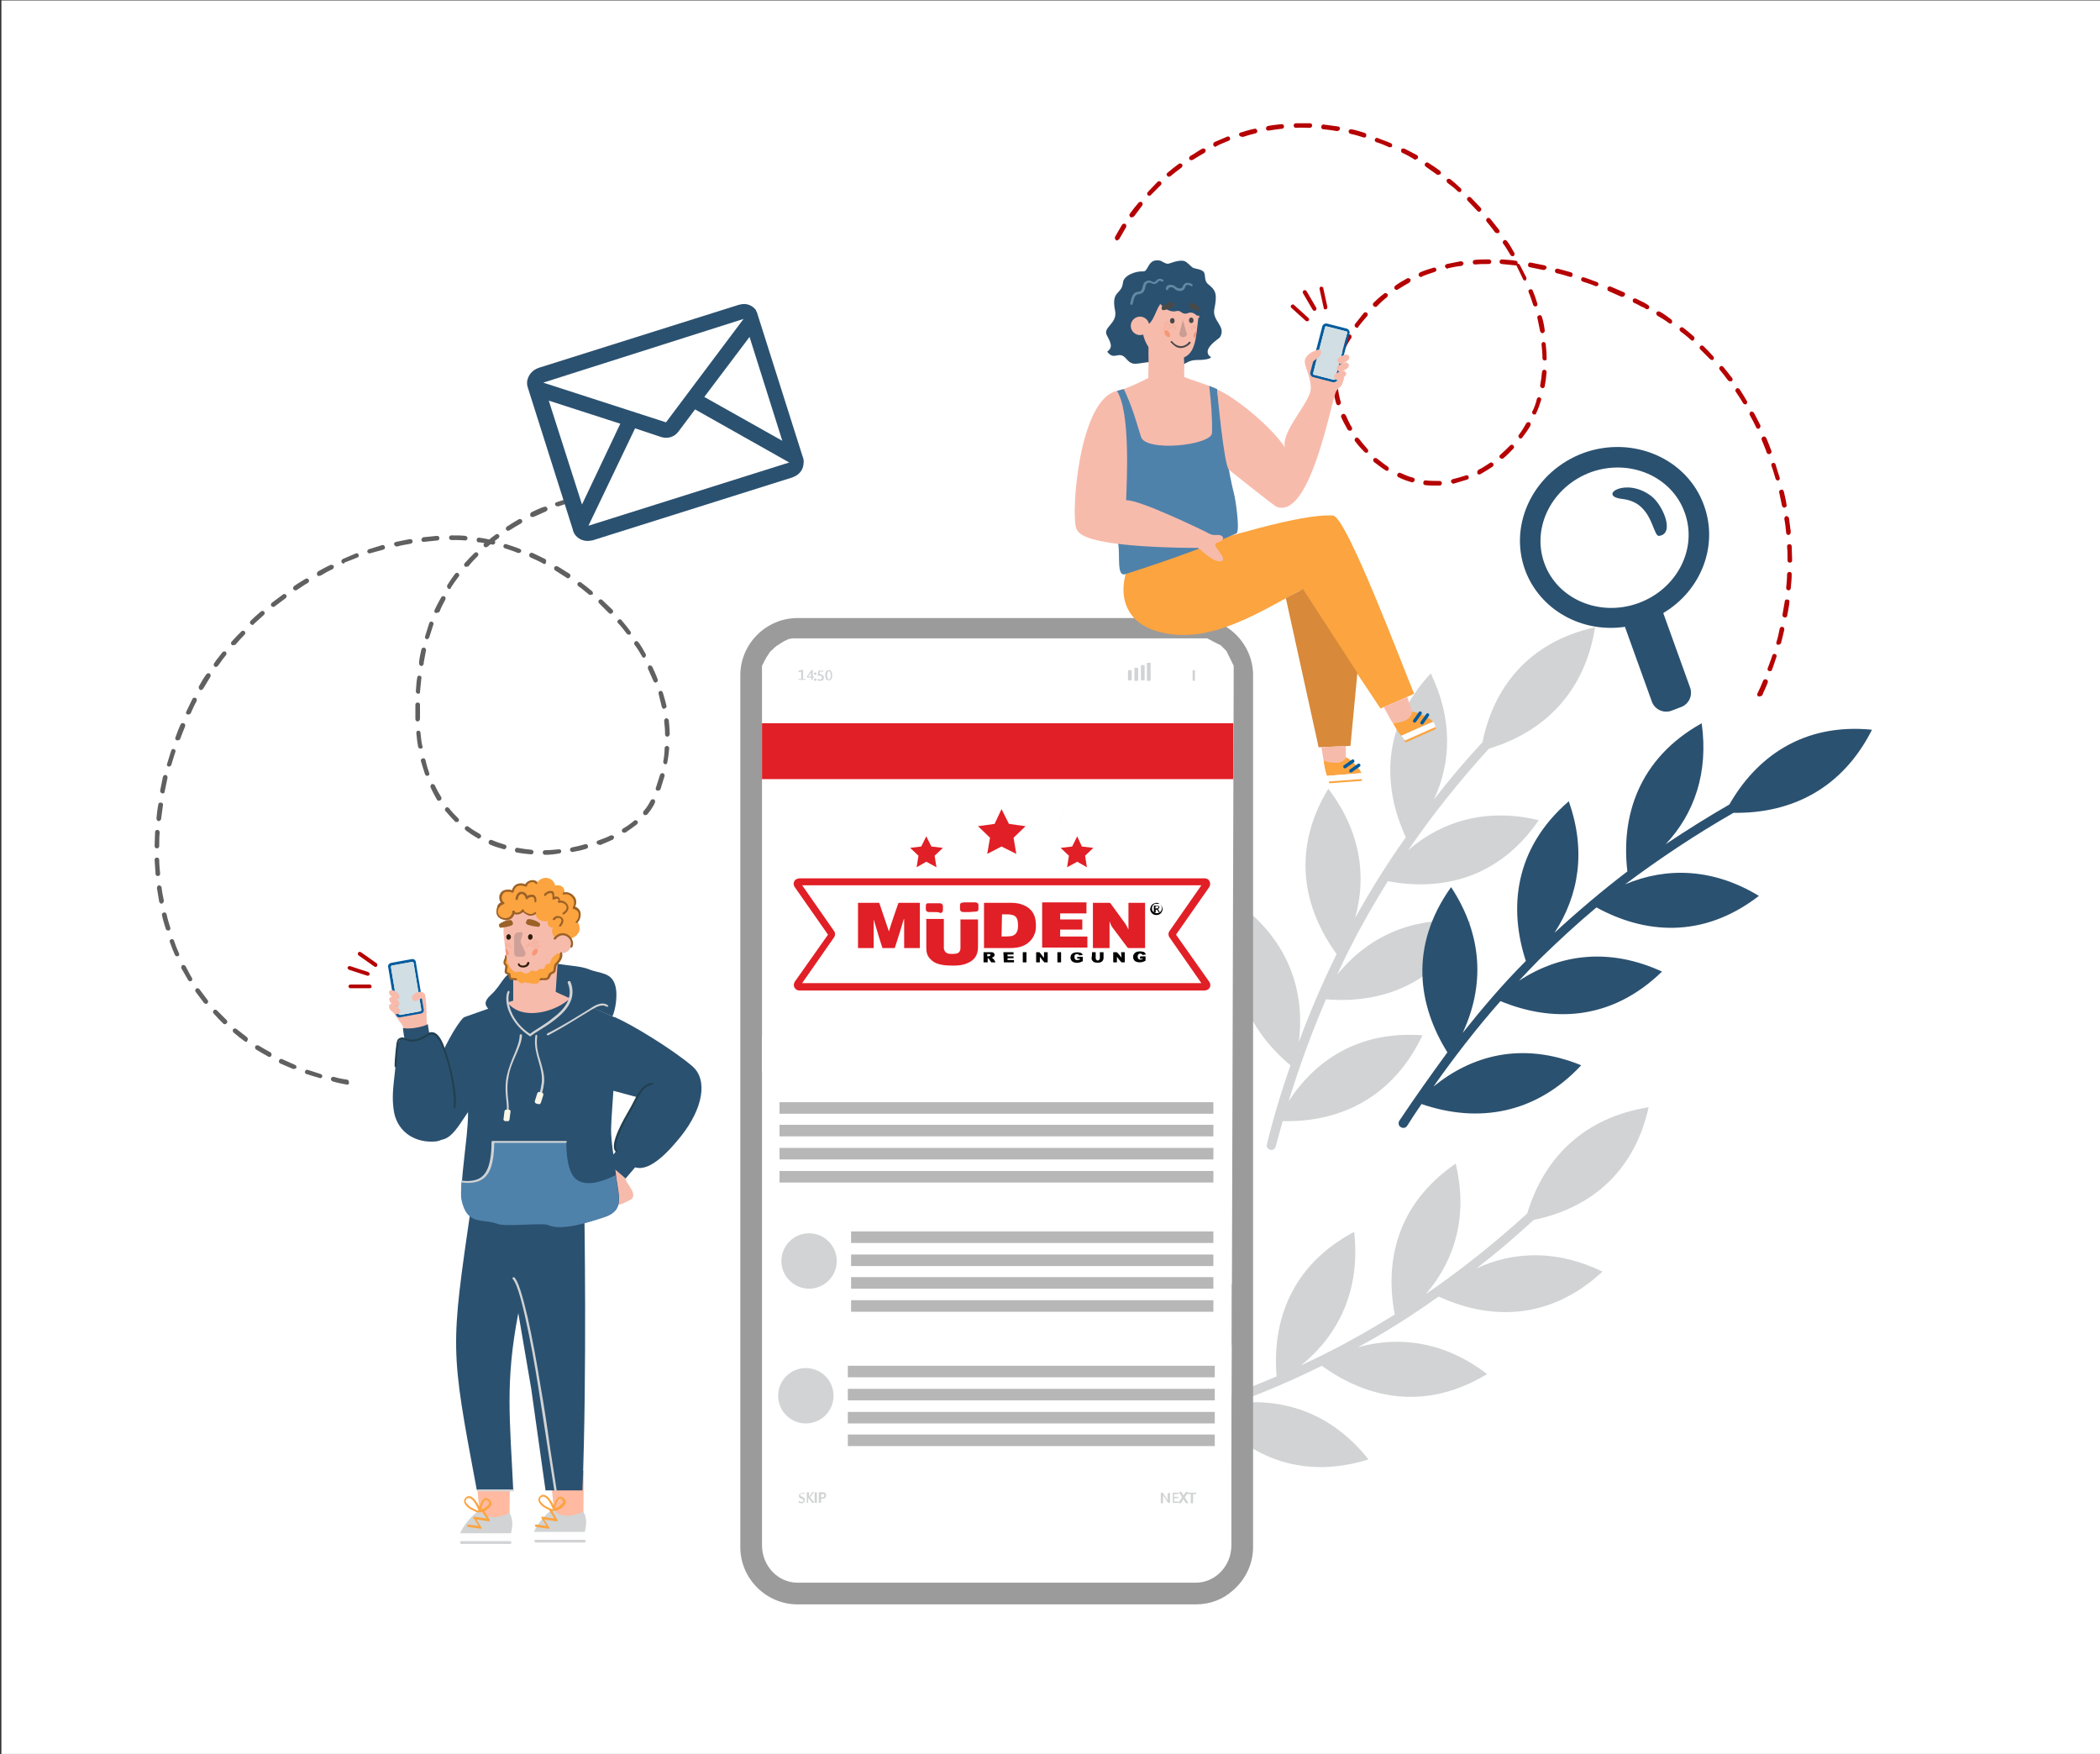 <svg xmlns="http://www.w3.org/2000/svg" xmlns:xlink="http://www.w3.org/1999/xlink" id="_x31_" x="0px" y="0px" viewBox="0 0 455 380" style="enable-background:new 0 0 455 380;" xml:space="preserve"><rect x="0" y="0" width="455" height="380" fill="#333333" stroke="none"/><style type="text/css">	.st0{fill:#FFFFFF;}	.st1{fill-rule:evenodd;clip-rule:evenodd;fill:#D1D3D4;}	.st2{fill-rule:evenodd;clip-rule:evenodd;fill:#2B5170;}	.st3{fill-rule:evenodd;clip-rule:evenodd;fill:#FFFFFF;}	.st4{fill-rule:evenodd;clip-rule:evenodd;fill:#9B9B9B;}	.st5{fill-rule:evenodd;clip-rule:evenodd;fill:#FEFEFE;}	.st6{fill-rule:evenodd;clip-rule:evenodd;fill:#E11F26;}	.st7{fill-rule:evenodd;clip-rule:evenodd;fill:#B7B7B7;}	.st8{fill:#B50202;}	.st9{fill:#606060;}	.st10{fill-rule:evenodd;clip-rule:evenodd;fill:#F7BBAC;}	.st11{fill-rule:evenodd;clip-rule:evenodd;fill:#B50202;}	.st12{fill-rule:evenodd;clip-rule:evenodd;fill:#FFBAA1;}	.st13{fill-rule:evenodd;clip-rule:evenodd;fill:#FBA440;}	.st14{fill-rule:evenodd;clip-rule:evenodd;fill:#CEA097;}	.st15{fill-rule:evenodd;clip-rule:evenodd;fill:#301D0D;}	.st16{fill-rule:evenodd;clip-rule:evenodd;fill:#F69876;}	.st17{fill-rule:evenodd;clip-rule:evenodd;fill:#9B6127;}	.st18{fill-rule:evenodd;clip-rule:evenodd;fill:#0E1709;}	.st19{fill-rule:evenodd;clip-rule:evenodd;fill:#F9F6E7;}	.st20{fill-rule:evenodd;clip-rule:evenodd;fill:#4F82AB;}	.st21{fill-rule:evenodd;clip-rule:evenodd;fill:#21404F;}	.st22{fill-rule:evenodd;clip-rule:evenodd;fill:#005C9E;}	.st23{fill-rule:evenodd;clip-rule:evenodd;fill:#D1DEE3;}	.st24{fill-rule:evenodd;clip-rule:evenodd;fill:#D8893A;}	.st25{fill-rule:evenodd;clip-rule:evenodd;fill:#484949;}	.st26{fill-rule:evenodd;clip-rule:evenodd;fill:#CC9D93;}	.st27{fill-rule:evenodd;clip-rule:evenodd;fill:#6289A3;}	.st28{fill:#484949;}	.st29{fill:#E11F26;}</style><rect x="0.3" y="0.1" class="st0" width="455" height="380"></rect><g>	<g>		<path class="st1" d="M279.6,230.8c-9.1-7.6-15-19.2-10.3-34.3c10,7.9,13.5,18.4,12.1,29.3c2.4-6.5,5.1-12.8,8.2-19.1   c-7-9.6-10-22.3-1.8-35.8c6.9,9,8.4,18.8,5.8,28c3.4-6.1,7-11.9,11-17.5c-5-10.8-5.4-23.9,5.4-35.5c4.7,9.7,4.5,19.1,0.7,27.3   c3.3-4.3,6.8-8.4,10.5-12.4c2.3-11.3,9.5-21.6,24.4-24.9c-2.2,14-11,22.7-23,26.3c-6.4,7-12.2,14.3-17.5,22   c7.4-6.4,17.1-9.2,28.3-6.5c-8.8,12.8-21.3,15.4-32.7,13.2c-2.9,4.7-5.7,9.5-8.2,14.5c-1,1.9-1.9,3.9-2.8,5.8   c6.7-8.3,16.5-12.9,28.9-11.5c-7.3,13.8-19.6,17.8-31.3,16.8c-3.1,7.2-5.8,14.6-8.1,22.1c5.7-8.8,15.1-15.3,29-14.3   c-6.2,13.1-17.4,18.9-30.3,18.6c-0.5,1.8-1,3.6-1.5,5.5c-0.1,0.5-0.7,0.9-1.2,0.7c-0.5-0.1-0.9-0.7-0.7-1.2   C275.9,242.2,277.6,236.5,279.6,230.8z"></path>	</g>	<g>		<path class="st1" d="M262.2,305.9c7.6,9.1,19.2,15,34.3,10.3c-7.9-10-18.4-13.5-29.2-12.1c6.5-2.4,12.9-5.1,19.1-8.2   c9.6,7,22.3,10,35.8,1.8c-9-6.9-18.8-8.4-28-5.8c6.1-3.3,11.9-7,17.5-11c10.8,5,23.9,5.4,35.5-5.4c-9.7-4.7-19.1-4.5-27.3-0.7   c4.3-3.3,8.4-6.8,12.4-10.5c11.3-2.3,21.6-9.5,24.9-24.4c-14,2.2-22.7,11-26.3,23c-7,6.4-14.3,12.2-22,17.5   c6.4-7.4,9.2-17.1,6.5-28.3c-12.8,8.8-15.4,21.3-13.2,32.7c-4.7,2.9-9.5,5.7-14.5,8.2c-1.9,1-3.9,1.9-5.8,2.8   c8.3-6.7,12.9-16.5,11.5-28.9c-13.8,7.3-17.8,19.6-16.8,31.3c-7.2,3.1-14.6,5.8-22.1,8.1c8.8-5.7,15.3-15.1,14.3-29   c-13.1,6.2-18.9,17.4-18.7,30.3c-1.8,0.5-3.6,1-5.5,1.5c-0.5,0.1-0.9,0.7-0.7,1.2c0.1,0.5,0.7,0.9,1.2,0.7   C250.9,309.5,256.6,307.8,262.2,305.9z"></path>	</g>	<g>		<path class="st2" d="M313.6,228c-6.3-10.1-8.4-22.9,0.8-35.8c7,10.6,7.2,21.6,2.5,31.6c4.3-5.4,8.8-10.7,13.7-15.6   c-3.7-11.3-2.6-24.3,9.3-34.6c3.8,10.7,2.2,20.4-3.1,28.5c5.1-4.7,10.3-9.1,15.8-13.3c-1.4-11.8,2.3-24.4,16.1-32.1   c1.5,10.7-1.6,19.6-7.8,26.2c4.5-3,9.1-5.9,13.8-8.6c5.7-10,15.7-17.7,30.9-16.2c-6.4,12.7-17.4,18.2-30,18   c-8.2,4.7-16,9.9-23.5,15.5c9-3.8,19.1-3.5,29,2.5c-12.3,9.5-25,8.1-35.2,2.5c-4.2,3.5-8.3,7.3-12.3,11.2c-1.5,1.5-3,3.1-4.5,4.7   c9-5.9,19.7-7.2,31-2c-11.2,10.9-24.1,10.9-35,6.4c-5.2,5.9-10,12.1-14.5,18.5c8.1-6.6,19-9.9,32-4.6   c-9.9,10.6-22.4,12.6-34.6,8.4c-1.1,1.6-2.1,3.1-3.1,4.7c-0.3,0.5-0.9,0.6-1.4,0.3s-0.6-0.9-0.3-1.4   C306.6,237.7,310.1,232.8,313.6,228z"></path>	</g>	<g>		<path class="st3" d="M266.8,317.4v-21.1v-150c0-4.3-3.5-7.7-7.7-7.7h-86.3c-4.3,0-7.7,3.5-7.7,7.7v150v21.1v17.4   c0,4.5,3.5,8.1,7.7,8.1h86.3c4.3,0,7.7-3.7,7.7-8.1V317.4z"></path>	</g>	<g>		<path class="st4" d="M259.1,133.9h-86.3c-6.8,0-12.4,5.6-12.4,12.4v188.9c0,6.8,5.6,12.4,12.4,12.4h86.3c3.1,0,5.9-1.1,8-3l0,0   l0,0c2.7-2.3,4.4-5.7,4.4-9.4V146.3C271.5,139.5,265.9,133.9,259.1,133.9L259.1,133.9z M266.8,317.4L266.8,317.4v17.4   c0,4.5-3.5,8.1-7.7,8.1h-86.3c-4.3,0-7.7-3.7-7.7-8.1v-17.4l0,0V146.3l0,0c0-0.1,0-0.1,0-0.2l0,0c0-0.1,0-0.1,0-0.2l0,0   c0-0.1,0-0.1,0-0.2l0,0c0-0.1,0-0.1,0-0.2l0,0c0-0.1,0-0.1,0-0.2l0,0c0-0.1,0-0.1,0-0.2l0,0c0-0.1,0-0.1,0-0.2c0-0.1,0-0.1,0-0.2   l0,0c0-0.1,0-0.1,0-0.2c0-0.1,0-0.1,0-0.2l0,0c0-0.1,0-0.1,0.1-0.2l0,0c0-0.1,0-0.1,0.1-0.2l0,0c0-0.1,0-0.1,0.1-0.2l0,0   c0-0.1,0-0.1,0.1-0.2c0-0.1,0-0.1,0.1-0.2c0-0.1,0-0.1,0.1-0.2l0,0c0-0.1,0-0.1,0.1-0.2l0,0c0-0.1,0.1-0.1,0.1-0.2   c0-0.1,0.1-0.1,0.1-0.2l0,0c0.1-0.1,0.1-0.2,0.2-0.3c0.1-0.1,0.1-0.2,0.2-0.3l0,0c0.1-0.1,0.1-0.2,0.2-0.3c0-0.1,0.1-0.1,0.1-0.2   l0.1-0.1l0,0c0.1-0.1,0.2-0.3,0.4-0.4l0,0l0.1-0.1l0,0c0.1-0.1,0.3-0.3,0.4-0.4l0,0c0.2-0.2,0.4-0.3,0.6-0.5c0,0,0.1-0.1,0.2-0.1   c0.2-0.1,0.4-0.3,0.6-0.4c0.2-0.1,0.3-0.2,0.5-0.3l0,0c0.1-0.1,0.2-0.1,0.3-0.2l0,0c0.1,0,0.1,0,0.2-0.1l0,0c0.1,0,0.1,0,0.2-0.1   c0.1,0,0.1,0,0.2-0.1l0,0c0.2-0.1,0.4-0.1,0.5-0.2l0,0c0.1,0,0.1,0,0.2,0l0,0c0.1,0,0.3-0.1,0.4-0.1l0,0c0.1,0,0.1,0,0.2,0l0,0   c0.1,0,0.1,0,0.2,0l0,0c0.1,0,0.1,0,0.2,0l0,0c0.1,0,0.1,0,0.2,0l0,0c0.1,0,0.1,0,0.2,0l0,0c0.1,0,0.1,0,0.2,0l0,0   c0.1,0,0.1,0,0.2,0l0,0h86.3l0,0c0.1,0,0.1,0,0.2,0l0,0c0.1,0,0.1,0,0.2,0l0,0c0.1,0,0.1,0,0.2,0l0,0c0.1,0,0.1,0,0.2,0l0,0   c0.1,0,0.1,0,0.2,0l0,0c0.1,0,0.1,0,0.2,0l0,0c0.1,0,0.1,0,0.2,0l0,0c0.1,0,0.1,0,0.2,0l0,0c0.1,0,0.1,0,0.2,0l0,0   c0.1,0,0.1,0,0.2,0l0,0c0.1,0,0.1,0,0.2,0l0,0c0.1,0,0.1,0,0.2,0.1l0,0c0.1,0,0.1,0,0.2,0.1l0,0c0.1,0,0.1,0,0.2,0.1   c0.1,0,0.1,0,0.2,0.1l0,0c0.1,0,0.1,0,0.2,0.1c0.1,0,0.1,0,0.2,0.1l0,0c0.1,0,0.1,0.1,0.2,0.1l0,0c0.1,0,0.1,0.1,0.2,0.1l0,0   c0.1,0,0.1,0.1,0.2,0.1l0,0c0.1,0,0.1,0.1,0.2,0.1s0.1,0.1,0.2,0.1l0,0c0.1,0,0.1,0.1,0.2,0.1l0,0c0.1,0,0.1,0.1,0.2,0.1l0,0   c0.1,0,0.1,0.1,0.2,0.1s0.1,0.1,0.2,0.1l0.1,0.1l0,0l0.1,0.1l0,0l0.1,0.1l0,0l0.1,0.1l0.1,0.1l0,0l0.1,0.1l0,0l0.1,0.1l0,0   l0.1,0.1l0,0l0.1,0.1l0,0l0.1,0.1l0,0l0.1,0.1l0,0l0.1,0.1c0,0,0.1,0.1,0.1,0.2c0,0.1,0.1,0.1,0.1,0.2l0,0c0,0.1,0.1,0.1,0.1,0.2   l0,0c0,0.1,0.1,0.1,0.1,0.2l0,0c0,0.1,0.1,0.1,0.1,0.2c0,0.1,0.1,0.1,0.1,0.2l0,0c0,0.1,0.1,0.1,0.1,0.2l0,0   c0,0.1,0.1,0.1,0.1,0.2c0,0.1,0.1,0.1,0.1,0.2l0,0c0,0.1,0.1,0.1,0.1,0.2l0,0c0,0.1,0,0.1,0.1,0.2s0,0.1,0.1,0.2   c0,0.1,0,0.1,0.1,0.2l0,0c0,0.1,0,0.1,0.1,0.2l0,0c0,0.1,0,0.1,0.1,0.2l0,0c0,0.1,0,0.1,0.1,0.2l0,0c0,0.1,0,0.1,0,0.2   c0,0.1,0,0.1,0,0.2l0,0c0,0.1,0,0.1,0,0.2c0,0.1,0,0.1,0,0.2l0,0c0,0.1,0,0.1,0,0.2l0,0c0,0.1,0,0.1,0,0.2l0,0c0,0.1,0,0.1,0,0.2   l0,0c0,0.1,0,0.1,0,0.2l0,0c0,0.1,0,0.1,0,0.2l0,0c0,0.1,0,0.1,0,0.2l0,0"></path>	</g>	<g>		<g>			<path class="st1" d="M174,145.2v1.9h0.4c0.1,0,0.1,0,0.1,0.1l0,0c0,0.1,0,0.1-0.1,0.1h-1.3c-0.1,0-0.1,0-0.1-0.1l0,0    c0-0.1,0-0.1,0.1-0.1h0.5v-1.6l-0.5,0.1c-0.1,0-0.1-0.1-0.1-0.2c0,0,0-0.1,0.1-0.1l0.8-0.2C173.9,145.1,174,145.2,174,145.2z"></path>		</g>	</g>	<g>		<g>			<path class="st1" d="M176.1,145.2v1.4h0.2c0.1,0,0.1,0,0.1,0.1l0,0c0,0.1,0,0.1-0.1,0.1h-0.2v0.4c0,0.1,0,0.1-0.1,0.1h-0.1    c-0.1,0-0.1,0-0.1-0.1v-0.4h-0.9l-0.1-0.2l0,0l1-1.4l0.1-0.1h0.1C176,145.2,176.1,145.2,176.1,145.2L176.1,145.2z M175.1,146.6    L175.1,146.6h0.6v-0.9l0,0L175.1,146.6z"></path>		</g>	</g>	<g>		<g>			<path class="st1" d="M176.9,145.8v0.3c0,0.1,0,0.1-0.2,0.1h-0.1c-0.1,0-0.2,0-0.2-0.1v-0.3c0-0.1,0-0.1,0.2-0.1h0.1    C176.8,145.7,176.9,145.8,176.9,145.8L176.9,145.8z M176.9,147.1L176.9,147.1v0.3c0,0.1,0,0.1-0.2,0.1h-0.1c-0.1,0-0.2,0-0.2-0.1    v-0.3c0-0.1,0-0.1,0.2-0.1h0.1C176.8,147,176.9,147,176.9,147.1z"></path>		</g>	</g>	<g>		<g>			<path class="st1" d="M178.4,145.3L178.4,145.3c0,0.1,0,0.2-0.1,0.2h-0.7v0.6h0.1c0.4,0,0.8,0.2,0.8,0.7c0,0.6-0.4,0.7-0.8,0.7    c-0.4,0-0.6-0.1-0.6-0.2c0-0.1,0.1-0.2,0.1-0.2c0.1,0,0.2,0.1,0.5,0.1c0.2,0,0.4-0.1,0.4-0.4c0-0.3-0.2-0.4-0.5-0.4h-0.3    c-0.1,0-0.1,0-0.1-0.1l0.1-0.9c0-0.1,0-0.1,0.1-0.1h0.9C178.4,145.2,178.4,145.2,178.4,145.3z"></path>		</g>	</g>	<g>		<g>			<path class="st1" d="M180.3,146.3c0,0.8-0.3,1.1-0.8,1.1c-0.4,0-0.7-0.4-0.7-1.1c0-0.8,0.3-1.1,0.7-1.1    C180,145.1,180.3,145.5,180.3,146.3L180.3,146.3z M179.2,146.3L179.2,146.3c0,0.6,0.2,0.9,0.4,0.9s0.4-0.3,0.4-0.9    c0-0.6-0.2-0.9-0.4-0.9C179.4,145.4,179.2,145.7,179.2,146.3z"></path>		</g>	</g>	<g>		<g>			<rect x="244.4" y="145.2" class="st1" width="0.8" height="2.2"></rect>		</g>	</g>	<g>		<g>			<rect x="245.8" y="144.7" class="st1" width="0.8" height="2.8"></rect>		</g>	</g>	<g>		<g>			<rect x="247.2" y="144.1" class="st1" width="0.8" height="3.3"></rect>		</g>	</g>	<g>		<g>			<rect x="248.5" y="143.6" class="st1" width="0.8" height="3.9"></rect>		</g>	</g>	<g>		<g>			<rect x="258.4" y="145.2" class="st1" width="0.5" height="2.3"></rect>		</g>	</g>	<g>		<g>			<path class="st1" d="M174.3,323.5c0,0.1-0.1,0.2-0.1,0.2s-0.2-0.1-0.4-0.1s-0.4,0.1-0.4,0.3c0,0.2,0.2,0.3,0.4,0.4    c0.3,0.1,0.6,0.2,0.6,0.7c0,0.4-0.3,0.7-0.7,0.7s-0.7-0.2-0.7-0.3c0-0.1,0.1-0.2,0.2-0.2c0,0,0.2,0.2,0.5,0.2    c0.2,0,0.4-0.1,0.4-0.3c0-0.2-0.2-0.3-0.5-0.4s-0.5-0.2-0.5-0.6s0.3-0.6,0.7-0.6C174,323.3,174.3,323.4,174.3,323.5z"></path>		</g>	</g>	<g>		<g>			<path class="st1" d="M176.3,323.4L176.3,323.4l-0.8,1l0.9,1.1c0,0,0,0,0,0.1c0,0,0,0-0.2,0h-0.1c-0.1,0-0.2,0-0.2-0.1l-0.8-1l0,0    v1c0,0.1,0,0.1-0.2,0.1h0.1c-0.1,0-0.2,0-0.2-0.1v-2.1c0-0.1,0-0.1,0.2-0.1h0.1c0.1,0,0.2,0,0.2,0.1v0.9l0,0l0.7-1    c0,0,0.1-0.1,0.2-0.1h0.1C176.2,323.3,176.3,323.4,176.3,323.4z"></path>		</g>	</g>	<g>		<g>			<path class="st1" d="M177,323.4v2.1c0,0.1,0,0.1-0.2,0.1h-0.1c-0.1,0-0.2,0-0.2-0.1v-2.1c0-0.1,0-0.1,0.2-0.1h0.1    C177,323.3,177,323.4,177,323.4z"></path>		</g>	</g>	<g>		<g>			<path class="st1" d="M179,324c0,0.6-0.5,0.7-0.7,0.7h-0.4v0.8c0,0.1,0,0.1-0.2,0.1h-0.1c-0.1,0-0.2,0-0.2-0.1v-2.1    c0-0.1,0-0.1,0.1-0.1h0.7C178.6,323.3,179,323.4,179,324L179,324z M177.9,323.7L177.9,323.7v0.7h0.4c0.1,0,0.3-0.1,0.3-0.4    s-0.2-0.3-0.4-0.3L177.9,323.7L177.9,323.7z"></path>		</g>	</g>	<g>		<g>			<path class="st1" d="M253.5,323.4v2.1c0,0.1,0,0.1-0.2,0.1h-0.1c-0.1,0-0.1,0-0.2-0.1l-0.9-1.4L252,324v1.6c0,0.1,0,0.1-0.2,0.1    h-0.1c-0.1,0-0.2,0-0.2-0.1v-2.1c0-0.1,0-0.1,0.2-0.1h0.1c0.1,0,0.1,0,0.2,0.1l0.9,1.4l0.1,0.2v-1.5c0-0.1,0-0.1,0.2-0.1h0.1    C253.5,323.3,253.5,323.4,253.5,323.4z"></path>		</g>	</g>	<g>		<g>			<path class="st1" d="M255.4,323.5L255.4,323.5c0,0.2,0,0.2-0.1,0.2h-0.9v0.6h0.8c0.1,0,0.1,0,0.1,0.1v0.1c0,0.1,0,0.1-0.1,0.1    h-0.8v0.7h0.9c0.1,0,0.1,0,0.1,0.1v0.1c0,0.1,0,0.1-0.1,0.1h-1.1c-0.1,0-0.1,0-0.1-0.1v-2c0-0.1,0-0.1,0.1-0.1h1.1    C255.4,323.3,255.4,323.4,255.4,323.5z"></path>		</g>	</g>	<g>		<g>			<path class="st1" d="M257.4,323.4L257.4,323.4l-0.7,1l0.7,1.1c0,0,0,0,0,0.1c0,0,0,0.1-0.2,0.1h-0.1c-0.1,0-0.1,0-0.2-0.1    l-0.5-0.8l-0.5,0.8c0,0-0.1,0.1-0.2,0.1h-0.1c-0.1,0-0.2,0-0.2-0.1c0,0,0,0,0-0.1l0.7-1.1l-0.6-1c0,0,0,0,0-0.1    c0,0,0-0.1,0.2-0.1h0.1c0.1,0,0.1,0,0.2,0.1l0.4,0.7l0.5-0.7c0,0,0.1-0.1,0.2-0.1h0.1C257.3,323.3,257.4,323.4,257.4,323.4z"></path>		</g>	</g>	<g>		<g>			<path class="st1" d="M259.2,323.5L259.2,323.5c0,0.2,0,0.2-0.1,0.2h-0.6v1.9c0,0.1,0,0.1-0.2,0.1h-0.1c-0.1,0-0.2,0-0.2-0.1v-1.9    h-0.6c-0.1,0-0.1,0-0.1-0.1v-0.1c0-0.1,0-0.1,0.1-0.1h1.5C259.2,323.3,259.2,323.4,259.2,323.5z"></path>		</g>	</g>	<g>		<g>			<g>				<path class="st2" d="M369.2,109.5c-3.6-10.1-15.3-15.2-26-11.4c-10.7,3.9-16.4,15.2-12.8,25.3c3.2,8.8,12.4,13.8,21.7,12.4v0.1     l5.8,16.1c0.6,1.7,2.5,2.6,4.2,2l2.1-0.8c1.7-0.6,2.6-2.5,2-4.2l-5.8-16.1v-0.1C368.5,128,372.4,118.3,369.2,109.5z      M354.9,130.7c-8.4,3-17.5-0.9-20.3-8.7s1.7-16.6,10.1-19.7c8.4-3,17.5,0.9,20.3,8.7C367.9,118.9,363.3,127.7,354.9,130.7z"></path>			</g>		</g>		<g>			<g>				<path class="st2" d="M351.5,108.1c1.7,0.2,3,0.8,3.9,1.6c2.8,2.4,3,6.6,4.1,6.4c3.5-0.5,0.7-6.8-1.7-8.6     C352.2,103.2,346,107.5,351.5,108.1z"></path>			</g>		</g>	</g>	<g>		<path class="st5" d="M228,174.6c0.6,0.3,1.5,0.3,1.8,1c0.4,0.9-0.5,1.3-0.3,2.2c0.2,1.1,1.4,1,1.8,1.9c0.3,0.6-0.6,1.6,0,2.5   c0.3,0.4,0.6,0.7,1,0.9c0.3,0.2,0.6,0.3,0.9,0.6c0.5,0.5,0.2,1.6,0,2.2c0,0.1,0,0.2,0.1,0.3c0.1,0,0.2,0,0.3-0.1   c0.3-0.8,0.5-1.9-0.1-2.6c-0.6-0.6-1.3-0.6-1.8-1.4c-0.4-0.7,0.4-1.7,0.1-2.5c-0.4-1-1.6-1-1.8-1.8s0.7-1.2,0.3-2.3   c-0.1-0.3-0.3-0.5-0.5-0.6c-0.1-0.1-0.3-0.2-0.4-0.2c-0.3-0.1-0.8-0.2-1-0.4c-0.1-0.1-0.2,0-0.3,0.1   C227.9,174.4,227.9,174.5,228,174.6z"></path>	</g>	<g>		<path class="st5" d="M220,161.3c-0.1,0-0.6-0.2-0.7-0.2c-0.4-0.1-0.8-0.2-1.3-0.1c-0.7,0.2-0.8,0.8-1.2,0.9   c-0.6,0.2-1.5-0.5-2.1-0.2c-1,0.5-0.5,1.3-0.9,1.6l0,0c-0.1,0.1-0.3,0.1-0.4,0.1c-0.6,0.1-0.9,0.4-0.9,1.1c0,0.1,0.1,0.2,0.2,0.2   c0.1,0,0.2-0.1,0.2-0.2c0-0.9,0.7-0.5,1.2-0.9c0.5-0.5,0-1.1,0.8-1.5c0.4-0.2,1.3,0.5,2.1,0.2c0.5-0.2,0.7-0.8,1.2-0.9   c0.8-0.2,1.6,0.4,2,0.3c0.1,0,0.2-0.2,0.1-0.3C220.3,161.3,220.1,161.2,220,161.3z"></path>	</g>	<g>		<rect x="165.1" y="156.7" class="st6" width="102.1" height="12.1"></rect>	</g>	<g>		<g>			<path class="st3" d="M165.1,224.6h101.7v7.7H165.1V224.6L165.1,224.6z M165.9,226.5v3.8h100.2v-3.8H165.9z"></path>		</g>	</g>	<g>		<path class="st7" d="M168.9,238.8h94v2.5h-94V238.8L168.9,238.8z M168.9,253.7h94v2.5h-94V253.7L168.9,253.7z M168.9,248.7h94v2.5   h-94V248.7L168.9,248.7z M168.9,243.7h94v2.5h-94V243.7z"></path>	</g>	<g>		<path class="st7" d="M184.4,266.8h78.5v2.5h-78.5V266.8L184.4,266.8z M184.4,281.7h78.5v2.5h-78.5V281.7L184.4,281.7z    M184.4,276.7h78.5v2.5h-78.5V276.7L184.4,276.7z M184.4,271.8h78.5v2.5h-78.5V271.8z"></path>	</g>	<g>		<path class="st1" d="M181.3,273.2c0,3.3-2.7,6-6,6s-6-2.7-6-6s2.7-6,6-6S181.3,269.9,181.3,273.2z"></path>	</g>	<g>		<path class="st7" d="M183.7,295.9h79.5v2.5h-79.5L183.7,295.9L183.7,295.9z M183.7,310.8h79.5v2.5h-79.5L183.7,310.8L183.7,310.8z    M183.7,305.9h79.5v2.5h-79.5L183.7,305.9L183.7,305.9z M183.7,300.9h79.5v2.5h-79.5L183.7,300.9L183.7,300.9z"></path>	</g>	<g>		<circle class="st1" cx="174.6" cy="302.4" r="6"></circle>	</g>	<g>		<g>			<path class="st8" d="M381.2,150.9c-0.1,0-0.1,0-0.2,0c-0.2-0.1-0.4-0.4-0.2-0.7c0.4-0.8,0.8-1.7,1.2-2.7c0.1-0.3,0.4-0.4,0.7-0.3    c0.3,0.1,0.4,0.4,0.3,0.7c-0.4,1.1-0.9,2-1.2,2.8C381.5,150.8,381.4,150.9,381.2,150.9z M383.5,145.4c-0.1,0-0.1,0-0.2,0    c-0.3-0.1-0.4-0.4-0.3-0.6c0.3-0.9,0.7-1.8,1-2.8c0.1-0.3,0.4-0.4,0.6-0.3c0.3,0.1,0.4,0.4,0.3,0.6c-0.3,1-0.7,2-1,2.9    C383.9,145.3,383.7,145.4,383.5,145.4z M385.3,139.7h-0.1c-0.3-0.1-0.4-0.3-0.3-0.6c0.3-0.9,0.5-1.9,0.7-2.9    c0.1-0.3,0.3-0.4,0.6-0.4c0.3,0.1,0.4,0.3,0.4,0.6c-0.2,1-0.5,2-0.7,2.9C385.8,139.5,385.6,139.7,385.3,139.7z M386.7,133.8    C386.7,133.8,386.6,133.8,386.7,133.8c-0.4-0.1-0.5-0.3-0.5-0.6c0.2-1,0.3-1.9,0.5-2.9c0-0.3,0.3-0.5,0.6-0.4    c0.3,0,0.5,0.3,0.4,0.6c-0.1,1-0.3,2-0.5,3C387.1,133.7,386.9,133.8,386.7,133.8z M387.5,127.9L387.5,127.9    c-0.3,0-0.5-0.3-0.5-0.5c0.1-1,0.2-2,0.2-3c0-0.3,0.3-0.5,0.5-0.5c0.3,0,0.5,0.2,0.5,0.5c0,1-0.1,2-0.2,3    C388,127.7,387.8,127.9,387.5,127.9z M387.8,121.9c-0.3,0-0.5-0.2-0.5-0.5c0-1,0-2-0.1-3c0-0.3,0.2-0.5,0.5-0.5s0.5,0.2,0.5,0.5    c0,1,0.1,2,0.1,3C388.3,121.7,388.1,121.9,387.8,121.9z M387.5,115.9c-0.3,0-0.5-0.2-0.5-0.5c-0.1-1-0.2-2-0.4-3    c0-0.3,0.2-0.5,0.4-0.6c0.3,0,0.5,0.2,0.6,0.4c0.1,1,0.3,2,0.4,3C388,115.6,387.8,115.9,387.5,115.9L387.5,115.9z M386.6,110    c-0.2,0-0.4-0.2-0.5-0.4c-0.2-1-0.4-1.9-0.6-2.9c-0.1-0.3,0.1-0.5,0.4-0.6s0.5,0.1,0.6,0.4c0.2,1,0.5,2,0.6,3    C387.2,109.6,387,109.9,386.6,110C386.7,110,386.7,110,386.6,110z M311,105.2c-0.7,0-1.4,0-2.2-0.1c-0.3,0-0.5-0.3-0.4-0.6    c0-0.3,0.3-0.5,0.6-0.4c1,0.1,1.9,0.1,2.9,0.1c0.3,0,0.5,0.2,0.5,0.5s-0.2,0.5-0.5,0.5S311.3,105.2,311,105.2z M314.9,104.8    c-0.2,0-0.4-0.2-0.5-0.4c-0.1-0.3,0.1-0.5,0.4-0.6c0.9-0.2,1.9-0.5,2.8-0.8c0.3-0.1,0.5,0,0.6,0.3s0,0.5-0.3,0.6    C316.9,104.2,315.9,104.5,314.9,104.8C314.9,104.8,314.9,104.8,314.9,104.8z M306,104.5h-0.1c-1-0.3-1.9-0.6-2.9-1.1    c-0.2-0.1-0.4-0.4-0.2-0.7c0.1-0.2,0.4-0.4,0.7-0.2c0.9,0.4,1.8,0.8,2.7,1c0.3,0.1,0.4,0.4,0.3,0.6S306.2,104.5,306,104.5z     M385.2,104.1c-0.2,0-0.4-0.1-0.5-0.4c-0.3-0.9-0.5-1.8-0.9-2.8c-0.1-0.3,0.1-0.5,0.3-0.6c0.3-0.1,0.5,0.1,0.6,0.3    c0.3,1,0.6,2,0.9,2.9c0.1,0.3-0.1,0.5-0.3,0.6C385.3,104.1,385.3,104.1,385.2,104.1z M320.5,102.8c-0.2,0-0.4-0.1-0.4-0.3    c-0.1-0.2,0-0.5,0.2-0.7c0.9-0.4,1.7-1,2.5-1.5c0.2-0.2,0.5-0.1,0.7,0.1s0.1,0.5-0.1,0.7c-0.9,0.6-1.7,1.1-2.6,1.6    C320.6,102.8,320.6,102.8,320.5,102.8z M300.5,102c-0.1,0-0.2,0-0.3-0.1c-0.8-0.5-1.7-1.2-2.5-1.8c-0.2-0.2-0.2-0.5-0.1-0.7    c0.2-0.2,0.5-0.2,0.7-0.1c0.8,0.6,1.5,1.2,2.4,1.8c0.2,0.2,0.3,0.5,0.1,0.7C300.9,101.9,300.7,102,300.5,102z M325.4,99.4    c-0.1,0-0.3-0.1-0.4-0.2c-0.2-0.2-0.2-0.5,0.1-0.7c0.7-0.6,1.4-1.3,2.1-2c0.2-0.2,0.5-0.2,0.7,0s0.2,0.5,0,0.7    c-0.7,0.7-1.4,1.5-2.2,2.1C325.7,99.4,325.6,99.4,325.4,99.4z M383.3,98.4c-0.2,0-0.4-0.1-0.5-0.3c-0.3-0.9-0.7-1.8-1.1-2.8    c-0.1-0.3,0-0.5,0.3-0.7c0.3-0.1,0.5,0,0.7,0.3c0.4,1,0.8,1.9,1.1,2.8c0.1,0.3,0,0.5-0.3,0.6C383.4,98.4,383.4,98.4,383.3,98.4z     M296,98.1c-0.1,0-0.3-0.1-0.4-0.2c-0.7-0.7-1.4-1.5-2-2.3c-0.2-0.2-0.1-0.5,0.1-0.7s0.5-0.1,0.7,0.1c0.6,0.8,1.2,1.5,1.9,2.3    c0.2,0.2,0.2,0.5,0,0.7C296.2,98.1,296.1,98.1,296,98.1z M329.5,95c-0.1,0-0.2,0-0.3-0.1c-0.2-0.2-0.3-0.5-0.1-0.7    c0.6-0.8,1.1-1.6,1.6-2.5c0.1-0.2,0.4-0.3,0.7-0.2c0.2,0.1,0.3,0.4,0.2,0.7c-0.5,0.9-1.1,1.7-1.7,2.5    C329.8,94.9,329.7,95,329.5,95z M292.4,93.3c-0.2,0-0.3-0.1-0.4-0.2c-0.5-0.9-1-1.8-1.4-2.7c-0.1-0.3,0-0.5,0.3-0.7    c0.3-0.1,0.5,0,0.7,0.3c0.4,0.9,0.8,1.8,1.3,2.6c0.1,0.2,0.1,0.5-0.2,0.7C292.6,93.3,292.5,93.3,292.4,93.3z M381,92.9    c-0.2,0-0.4-0.1-0.5-0.3c-0.4-0.9-0.9-1.8-1.4-2.7c-0.1-0.2,0-0.5,0.2-0.7c0.2-0.1,0.5,0,0.7,0.2c0.5,0.9,0.9,1.8,1.4,2.7    c0.1,0.2,0,0.5-0.2,0.7C381.1,92.9,381,92.9,381,92.9z M332.5,89.8c-0.1,0-0.1,0-0.2,0c-0.3-0.1-0.4-0.4-0.3-0.7l0.1-0.1    c0.4-0.9,0.7-1.7,0.9-2.6c0.1-0.3,0.4-0.4,0.6-0.3c0.3,0.1,0.4,0.4,0.3,0.6c-0.3,0.9-0.6,1.9-1,2.7l-0.1,0.1    C332.9,89.7,332.7,89.8,332.5,89.8z M290,87.8c-0.2,0-0.4-0.1-0.5-0.4c-0.3-1-0.5-2-0.6-3c0-0.3,0.2-0.5,0.4-0.6    c0.3,0,0.5,0.2,0.6,0.4c0.1,0.9,0.3,1.9,0.6,2.9c0.1,0.3-0.1,0.5-0.3,0.6C290.1,87.8,290.1,87.8,290,87.8z M378.1,87.6    c-0.2,0-0.3-0.1-0.4-0.2c-0.5-0.9-1.1-1.7-1.6-2.5c-0.2-0.2-0.1-0.5,0.1-0.7s0.5-0.1,0.7,0.1c0.5,0.8,1.1,1.7,1.6,2.6    c0.1,0.2,0.1,0.5-0.2,0.7C378.3,87.6,378.2,87.6,378.1,87.6z M334.2,84.1L334.2,84.1c-0.4-0.1-0.5-0.3-0.5-0.6    c0.2-1,0.3-1.9,0.4-2.9c0-0.3,0.3-0.5,0.5-0.5c0.3,0,0.5,0.3,0.5,0.5c-0.1,1-0.2,2-0.4,3C334.7,83.9,334.5,84.1,334.2,84.1z     M374.8,82.6c-0.2,0-0.3-0.1-0.4-0.2c-0.6-0.8-1.2-1.6-1.8-2.3c-0.2-0.2-0.1-0.5,0.1-0.7s0.5-0.1,0.7,0.1    c0.6,0.8,1.3,1.6,1.9,2.4c0.2,0.2,0.1,0.5-0.1,0.7C375,82.6,374.9,82.6,374.8,82.6z M289.3,81.9L289.3,81.9    c-0.3,0-0.5-0.2-0.5-0.5c0-1.1,0.2-2.1,0.4-3.1c0.1-0.3,0.3-0.4,0.6-0.4c0.3,0.1,0.4,0.3,0.4,0.6c-0.2,0.9-0.4,1.9-0.4,2.9    C289.8,81.6,289.6,81.9,289.3,81.9z M334.7,78.1c-0.3,0-0.5-0.2-0.5-0.5c0-1-0.1-2-0.2-3c0-0.3,0.2-0.5,0.4-0.5    c0.3,0,0.5,0.2,0.5,0.4c0.1,1,0.2,2,0.2,3C335.2,77.9,335,78.1,334.7,78.1L334.7,78.1z M370.9,78c-0.1,0-0.3-0.1-0.4-0.2    c-0.7-0.7-1.4-1.4-2.1-2.1c-0.2-0.2-0.2-0.5,0-0.7s0.5-0.2,0.7,0c0.7,0.7,1.4,1.4,2.1,2.2c0.2,0.2,0.2,0.5,0,0.7    C371.2,78,371.1,78,370.9,78z M290.8,76.1c-0.1,0-0.2,0-0.2-0.1c-0.2-0.1-0.3-0.4-0.2-0.7c0.1-0.1,0.1-0.3,0.2-0.4    c0.4-0.8,0.9-1.5,1.3-2.2c0.2-0.2,0.5-0.3,0.7-0.2c0.2,0.1,0.3,0.5,0.2,0.7c-0.5,0.7-0.9,1.4-1.3,2.2l-0.2,0.4    C291.2,76,291,76.1,290.8,76.1z M366.7,73.8c-0.1,0-0.2,0-0.3-0.1c-0.7-0.7-1.5-1.3-2.3-1.9c-0.2-0.2-0.3-0.5-0.1-0.7    c0.2-0.2,0.5-0.3,0.7-0.1c0.8,0.6,1.6,1.3,2.3,1.9c0.2,0.2,0.2,0.5,0,0.7C366.9,73.8,366.8,73.8,366.7,73.8z M334.2,72.2    c-0.2,0-0.4-0.2-0.5-0.4c-0.2-1-0.4-1.9-0.6-2.9c-0.1-0.3,0.1-0.5,0.4-0.6s0.5,0.1,0.6,0.4c0.3,1,0.5,2,0.6,3    C334.7,71.9,334.5,72.1,334.2,72.2L334.2,72.2z M294,71c-0.1,0-0.2,0-0.3-0.1c-0.2-0.2-0.3-0.5-0.1-0.7c0.6-0.8,1.3-1.6,1.9-2.4    c0.2-0.2,0.5-0.2,0.7,0s0.2,0.5,0,0.7c-0.6,0.7-1.3,1.5-1.9,2.3C294.3,71,294.2,71,294,71z M361.9,70.1c-0.1,0-0.2,0-0.3-0.1    c-0.8-0.6-1.6-1.1-2.5-1.6c-0.2-0.1-0.3-0.5-0.2-0.7c0.1-0.2,0.5-0.3,0.7-0.2c0.9,0.5,1.7,1.1,2.5,1.7c0.2,0.2,0.3,0.5,0.1,0.7    C362.3,70.1,362.1,70.1,361.9,70.1z M356.8,67c-0.1,0-0.2,0-0.2-0.1c-0.3-0.2-0.7-0.4-1-0.5c-0.5-0.3-1.1-0.6-1.6-0.8    c-0.2-0.1-0.3-0.4-0.2-0.7c0.1-0.2,0.4-0.3,0.7-0.2c0.6,0.3,1.1,0.6,1.6,0.8c0.4,0.2,0.7,0.4,1,0.6c0.2,0.1,0.3,0.4,0.2,0.7    C357.2,66.9,357,67,356.8,67z M298,66.5c-0.1,0-0.3-0.1-0.4-0.2c-0.2-0.2-0.2-0.5,0-0.7c0.7-0.7,1.5-1.4,2.3-2    c0.2-0.2,0.5-0.1,0.7,0.1c0.2,0.2,0.1,0.5-0.1,0.7c-0.8,0.6-1.5,1.3-2.2,2C298.2,66.5,298.1,66.5,298,66.5z M332.7,66.4    c-0.2,0-0.4-0.1-0.5-0.3c-0.3-0.9-0.6-1.9-1-2.8c-0.1-0.3,0-0.5,0.3-0.6s0.5,0,0.6,0.3c0.4,0.9,0.7,1.9,1,2.8    c0.1,0.3-0.1,0.5-0.3,0.6C332.8,66.3,332.7,66.4,332.7,66.4z M351.5,64.3c-0.1,0-0.1,0-0.2,0c-0.9-0.4-1.8-0.8-2.7-1.2    c-0.3-0.1-0.4-0.4-0.3-0.7s0.4-0.4,0.7-0.3c0.9,0.4,1.9,0.8,2.8,1.2c0.3,0.1,0.4,0.4,0.2,0.7C351.9,64.2,351.7,64.3,351.5,64.3z     M302.6,62.8c-0.2,0-0.3-0.1-0.4-0.2c-0.2-0.2-0.1-0.5,0.1-0.7c0.8-0.6,1.7-1.1,2.6-1.6c0.2-0.1,0.5,0,0.7,0.2    c0.1,0.2,0,0.5-0.2,0.7c-0.9,0.5-1.7,1-2.5,1.5C302.8,62.8,302.7,62.8,302.6,62.8z M345.9,62c-0.1,0-0.1,0-0.2,0    c-0.9-0.4-1.9-0.7-2.8-1c-0.3-0.1-0.4-0.4-0.3-0.6c0.1-0.3,0.4-0.4,0.6-0.3c1,0.3,1.9,0.7,2.8,1c0.3,0.1,0.4,0.4,0.3,0.6    C346.3,61.8,346.1,62,345.9,62z M330.5,60.8c-0.2,0-0.4-0.1-0.5-0.3c-0.4-0.9-0.9-1.8-1.3-2.7c-0.1-0.1-0.1-0.2-0.1-0.3    c-0.1,0-0.1,0-0.2,0c-1-0.1-2-0.2-3-0.3c-0.3,0-0.5-0.3-0.5-0.5c0-0.3,0.3-0.5,0.5-0.5c1,0.1,2,0.1,3,0.3c0.3,0,0.5,0.3,0.4,0.6    l0,0c0.2,0,0.4,0.1,0.5,0.3c0.5,0.9,0.9,1.8,1.4,2.7C330.8,60.3,330.7,60.6,330.5,60.8C330.6,60.8,330.6,60.8,330.5,60.8z     M340.3,60h-0.1c-1-0.3-1.9-0.6-2.9-0.8c-0.3-0.1-0.4-0.3-0.4-0.6c0.1-0.3,0.3-0.4,0.6-0.4c1,0.3,1.9,0.5,2.9,0.8    c0.3,0.1,0.4,0.4,0.3,0.6C340.7,59.9,340.5,60,340.3,60z M307.9,60c-0.2,0-0.4-0.1-0.5-0.3c-0.1-0.3,0-0.5,0.3-0.7    c0.9-0.4,1.9-0.7,2.9-1c0.3-0.1,0.5,0.1,0.6,0.3c0.1,0.3-0.1,0.5-0.3,0.6c-0.9,0.3-1.9,0.6-2.8,1C308.1,60,308,60,307.9,60z     M334.5,58.5h-0.1c-1-0.2-2-0.4-2.9-0.6c-0.3,0-0.5-0.3-0.4-0.6c0-0.3,0.3-0.5,0.6-0.4c1,0.2,2,0.4,3,0.6    c0.3,0.1,0.4,0.3,0.4,0.6C334.9,58.3,334.7,58.5,334.5,58.5z M313.6,58.2c-0.2,0-0.4-0.2-0.5-0.4c-0.1-0.3,0.1-0.5,0.4-0.6    c1-0.2,2-0.4,3-0.6c0.3,0,0.5,0.2,0.6,0.4c0,0.3-0.2,0.5-0.4,0.6c-1,0.1-2,0.3-2.9,0.5C313.7,58.2,313.7,58.2,313.6,58.2z     M319.6,57.3c-0.3,0-0.5-0.2-0.5-0.5s0.2-0.5,0.5-0.5c1-0.1,2-0.1,3-0.1l0,0c0.3,0,0.5,0.2,0.5,0.5s-0.2,0.5-0.5,0.5    C321.6,57.2,320.6,57.2,319.6,57.3L319.6,57.3z M327.7,55.5c-0.2,0-0.3-0.1-0.4-0.2c-0.5-0.8-1-1.7-1.6-2.5    c-0.2-0.2-0.1-0.5,0.1-0.7s0.5-0.1,0.7,0.1c0.6,0.8,1.1,1.7,1.6,2.6c0.1,0.2,0.1,0.5-0.2,0.7C327.8,55.5,327.7,55.5,327.7,55.5z     M242,52.1c-0.1,0-0.2,0-0.2-0.1c-0.2-0.1-0.3-0.4-0.2-0.7c0.5-0.9,1-1.7,1.5-2.6c0.1-0.2,0.5-0.3,0.7-0.2s0.3,0.5,0.2,0.7    c-0.5,0.9-1,1.7-1.5,2.6C242.3,52,242.1,52.1,242,52.1z M324.3,50.5c-0.2,0-0.3-0.1-0.4-0.2c-0.6-0.8-1.2-1.6-1.8-2.3    c-0.2-0.2-0.1-0.5,0.1-0.7s0.5-0.1,0.7,0.1c0.6,0.8,1.3,1.6,1.9,2.4c0.2,0.2,0.1,0.5-0.1,0.7C324.5,50.5,324.4,50.5,324.3,50.5z     M245.2,47.1c-0.1,0-0.2,0-0.3-0.1c-0.2-0.2-0.3-0.5-0.1-0.7c0.6-0.8,1.2-1.6,1.9-2.4c0.2-0.2,0.5-0.2,0.7-0.1    c0.2,0.2,0.2,0.5,0.1,0.7c-0.6,0.8-1.2,1.6-1.8,2.4C245.5,47,245.3,47.1,245.2,47.1z M320.5,45.9c-0.1,0-0.3-0.1-0.4-0.2    c-0.7-0.7-1.3-1.4-2.1-2.2c-0.2-0.2-0.2-0.5,0-0.7s0.5-0.2,0.7,0c0.7,0.7,1.4,1.5,2.1,2.2c0.2,0.2,0.2,0.5,0,0.7    C320.7,45.8,320.6,45.9,320.5,45.9z M249,42.4c-0.1,0-0.2,0-0.3-0.1c-0.2-0.2-0.2-0.5,0-0.7c0.7-0.7,1.4-1.5,2.1-2.2    c0.2-0.2,0.5-0.2,0.7,0s0.2,0.5,0,0.7c-0.7,0.7-1.4,1.4-2.1,2.1C249.3,42.4,249.1,42.4,249,42.4z M316.2,41.6    c-0.1,0-0.2,0-0.3-0.1c-0.7-0.7-1.5-1.3-2.3-1.9c-0.2-0.2-0.2-0.5-0.1-0.7c0.2-0.2,0.5-0.2,0.7-0.1c0.8,0.6,1.5,1.3,2.3,2    c0.2,0.2,0.2,0.5,0,0.7C316.5,41.6,316.4,41.6,316.2,41.6z M253.3,38.3c-0.1,0-0.3-0.1-0.4-0.2c-0.2-0.2-0.2-0.5,0.1-0.7    c0.8-0.7,1.6-1.3,2.4-1.9c0.2-0.2,0.5-0.1,0.7,0.1c0.2,0.2,0.1,0.5-0.1,0.7c-0.8,0.6-1.6,1.2-2.3,1.8    C253.5,38.2,253.4,38.3,253.3,38.3z M311.6,37.9c-0.1,0-0.2,0-0.3-0.1c-0.8-0.6-1.6-1.1-2.4-1.7c-0.2-0.1-0.3-0.5-0.1-0.7    c0.1-0.2,0.5-0.3,0.7-0.1c0.8,0.5,1.7,1.1,2.5,1.7c0.2,0.2,0.3,0.5,0.1,0.7C311.9,37.8,311.7,37.9,311.6,37.9z M258.1,34.7    c-0.2,0-0.3-0.1-0.4-0.2c-0.1-0.2-0.1-0.5,0.2-0.7c0.9-0.5,1.7-1.1,2.6-1.6c0.2-0.1,0.5,0,0.7,0.2c0.1,0.2,0,0.5-0.2,0.7    c-0.9,0.5-1.7,1-2.5,1.5C258.3,34.7,258.2,34.7,258.1,34.7z M306.6,34.6c-0.1,0-0.2,0-0.2-0.1c-0.8-0.5-1.7-1-2.6-1.4    c-0.2-0.1-0.3-0.4-0.2-0.7c0.1-0.2,0.4-0.3,0.7-0.2c0.9,0.5,1.8,0.9,2.7,1.4c0.2,0.1,0.3,0.4,0.2,0.7    C306.9,34.5,306.7,34.6,306.6,34.6z M301.2,31.9c-0.1,0-0.1,0-0.2,0c-0.9-0.4-1.8-0.8-2.8-1.1c-0.3-0.1-0.4-0.4-0.3-0.6    c0.1-0.3,0.4-0.4,0.6-0.3c0.9,0.4,1.9,0.7,2.8,1.1c0.3,0.1,0.4,0.4,0.3,0.7C301.6,31.8,301.4,31.9,301.2,31.9z M263.4,31.8    c-0.2,0-0.4-0.1-0.5-0.3c-0.1-0.3,0-0.5,0.2-0.7c0.9-0.4,1.9-0.8,2.8-1.2c0.3-0.1,0.5,0,0.6,0.3s0,0.5-0.3,0.6    c-0.9,0.4-1.8,0.7-2.7,1.2C263.5,31.8,263.5,31.8,263.4,31.8z M295.6,29.8h-0.1c-0.9-0.3-1.9-0.6-2.9-0.8    c-0.3-0.1-0.4-0.3-0.4-0.6c0.1-0.3,0.3-0.4,0.6-0.4c1,0.2,2,0.5,2.9,0.8c0.3,0.1,0.4,0.4,0.3,0.6C296,29.7,295.8,29.8,295.6,29.8    z M269,29.6c-0.2,0-0.4-0.1-0.5-0.3c-0.1-0.3,0-0.5,0.3-0.6h0.1c0.9-0.3,1.9-0.6,2.9-0.8c0.3-0.1,0.5,0.1,0.6,0.4    s-0.1,0.5-0.4,0.6c-0.9,0.2-1.9,0.5-2.8,0.8C269.1,29.6,269.1,29.6,269,29.6z M289.7,28.4L289.7,28.4c-1.1-0.2-2.1-0.3-3-0.4    c-0.3,0-0.5-0.3-0.4-0.6c0-0.3,0.3-0.5,0.6-0.4c1,0.1,2,0.3,3,0.4c0.3,0,0.5,0.3,0.4,0.6C290.2,28.2,290,28.4,289.7,28.4z     M274.8,28.3c-0.2,0-0.5-0.2-0.5-0.4c0-0.3,0.1-0.5,0.4-0.6c1-0.2,2-0.3,3-0.4c0.3,0,0.5,0.2,0.5,0.5s-0.2,0.5-0.5,0.5    C276.9,28,275.9,28.1,274.8,28.3C274.9,28.3,274.8,28.3,274.8,28.3z M283.8,27.7L283.8,27.7c-1,0-2-0.1-3,0    c-0.3,0-0.5-0.2-0.5-0.5s0.2-0.5,0.5-0.5c1,0,2,0,3,0c0.3,0,0.5,0.2,0.5,0.5S284,27.7,283.8,27.7z"></path>		</g>	</g>	<g>		<g>			<path class="st9" d="M75.2,235L75.2,235c-1.1-0.2-2.1-0.4-3.1-0.7c-0.3-0.1-0.4-0.3-0.4-0.6c0.1-0.3,0.3-0.4,0.6-0.4    c1,0.3,2,0.5,2.9,0.6c0.3,0.1,0.4,0.3,0.4,0.6C75.7,234.8,75.5,235,75.2,235z M69.4,233.6L69.4,233.6c-1.1-0.3-2-0.6-3-0.9    c-0.3-0.1-0.4-0.4-0.3-0.6c0.1-0.3,0.4-0.4,0.6-0.3c0.9,0.3,1.9,0.6,2.8,0.9c0.3,0.1,0.4,0.4,0.3,0.6    C69.8,233.4,69.6,233.6,69.4,233.6z M63.7,231.6c-0.1,0-0.1,0-0.2,0c-0.9-0.4-1.9-0.8-2.8-1.2c-0.2-0.1-0.4-0.4-0.2-0.7    c0.1-0.2,0.4-0.4,0.7-0.2c0.9,0.4,1.8,0.8,2.7,1.2c0.3,0.1,0.4,0.4,0.3,0.7C64.1,231.4,63.9,231.6,63.7,231.6z M58.3,229    c-0.1,0-0.2,0-0.2-0.1c-0.9-0.5-1.8-1-2.6-1.5c-0.2-0.1-0.3-0.5-0.2-0.7s0.5-0.3,0.7-0.2c0.8,0.5,1.7,1,2.6,1.5    c0.2,0.1,0.3,0.4,0.2,0.7C58.7,228.9,58.5,229,58.3,229z M53.3,225.7c-0.1,0-0.2,0-0.3-0.1c-0.8-0.6-1.6-1.2-2.4-1.9    c-0.2-0.2-0.2-0.5-0.1-0.7c0.2-0.2,0.5-0.2,0.7-0.1c0.8,0.6,1.5,1.2,2.3,1.8c0.2,0.2,0.3,0.5,0.1,0.7    C53.6,225.7,53.4,225.7,53.3,225.7z M48.7,221.9c-0.1,0-0.2,0-0.3-0.1c-0.7-0.7-1.4-1.4-2.1-2.2c-0.2-0.2-0.2-0.5,0-0.7    s0.5-0.2,0.7,0c0.7,0.7,1.4,1.4,2.1,2.1c0.2,0.2,0.2,0.5,0,0.7S48.8,221.9,48.7,221.9z M44.6,217.5c-0.1,0-0.3-0.1-0.4-0.2    c-0.6-0.8-1.2-1.6-1.8-2.4c-0.2-0.2-0.1-0.5,0.1-0.7c0.2-0.2,0.5-0.1,0.7,0.1c0.6,0.8,1.2,1.6,1.8,2.4c0.2,0.2,0.1,0.5-0.1,0.7    C44.8,217.5,44.7,217.5,44.6,217.5z M41.2,212.6c-0.2,0-0.3-0.1-0.4-0.2c-0.5-0.9-1-1.7-1.5-2.6c-0.1-0.2,0-0.5,0.2-0.7    c0.2-0.1,0.5,0,0.7,0.2c0.5,0.9,0.9,1.8,1.4,2.6c0.1,0.2,0.1,0.5-0.2,0.7C41.4,212.5,41.3,212.6,41.2,212.6z M38.4,207.2    c-0.2,0-0.4-0.1-0.5-0.3c-0.4-0.9-0.8-1.9-1.1-2.8c-0.1-0.3,0-0.5,0.3-0.6s0.5,0,0.6,0.3c0.3,0.9,0.7,1.9,1.1,2.8    C38.9,206.9,38.8,207.1,38.4,207.2C38.6,207.2,38.5,207.2,38.4,207.2z M36.4,201.6c-0.2,0-0.4-0.1-0.5-0.4    c-0.3-1-0.6-1.9-0.8-2.9c-0.1-0.3,0.1-0.5,0.4-0.6c0.3-0.1,0.5,0.1,0.6,0.4c0.2,1,0.5,1.9,0.8,2.9c0.1,0.3-0.1,0.5-0.3,0.6    C36.5,201.6,36.4,201.6,36.4,201.6z M35,195.8c-0.2,0-0.4-0.2-0.5-0.4c-0.2-1-0.3-2-0.5-3c0-0.3,0.2-0.5,0.4-0.6    c0.3,0,0.5,0.2,0.6,0.4c0.1,1,0.3,2,0.5,2.9C35.5,195.5,35.3,195.7,35,195.8L35,195.8z M34.2,189.8c-0.3,0-0.5-0.2-0.5-0.5    c-0.1-1-0.1-2-0.2-3c0-0.3,0.2-0.5,0.5-0.5s0.5,0.2,0.5,0.5c0,1,0.1,2,0.2,3C34.7,189.6,34.5,189.8,34.2,189.8L34.2,189.8z     M118.1,185.2c-0.3,0-0.5-0.2-0.5-0.5s0.2-0.5,0.5-0.5c1,0,2-0.1,3-0.2c0.3,0,0.5,0.2,0.5,0.4c0,0.3-0.2,0.5-0.4,0.5    C120.1,185.1,119.1,185.2,118.1,185.2L118.1,185.2z M115.1,185.1C115.1,185.1,115,185.1,115.1,185.1c-1.1-0.1-2.1-0.2-3.1-0.4    c-0.3,0-0.5-0.3-0.4-0.6c0-0.3,0.3-0.5,0.6-0.4c1,0.2,1.9,0.3,2.9,0.4c0.3,0,0.5,0.3,0.5,0.5    C115.6,184.9,115.3,185.1,115.1,185.1z M124,184.6c-0.2,0-0.4-0.2-0.5-0.4c0-0.3,0.1-0.5,0.4-0.6c1-0.2,1.9-0.4,2.9-0.7    c0.3-0.1,0.5,0.1,0.6,0.4c0.1,0.3-0.1,0.5-0.4,0.6C126.1,184.2,125.1,184.4,124,184.6C124.1,184.6,124.1,184.6,124,184.6z     M109.2,184L109.2,184c-1.1-0.3-2.1-0.6-3-1c-0.3-0.1-0.4-0.4-0.3-0.7s0.4-0.4,0.7-0.3c0.9,0.4,1.8,0.7,2.8,1    c0.3,0.1,0.4,0.4,0.3,0.6C109.6,183.9,109.4,184,109.2,184z M34,183.8L34,183.8c-0.3,0-0.5-0.2-0.5-0.5c0-1,0.1-2,0.1-3    c0-0.3,0.2-0.5,0.5-0.5s0.5,0.3,0.5,0.5c-0.1,1-0.1,2-0.1,3C34.5,183.6,34.3,183.8,34,183.8z M129.8,183c-0.2,0-0.4-0.1-0.5-0.3    c-0.1-0.3,0-0.5,0.3-0.6c0.9-0.3,1.9-0.7,2.7-1.1c0.2-0.1,0.5,0,0.7,0.2c0.1,0.2,0,0.5-0.2,0.7c-0.9,0.4-1.8,0.8-2.8,1.2    C129.9,183,129.9,183,129.8,183z M103.7,181.7c-0.1,0-0.2,0-0.2-0.1c-0.9-0.5-1.8-1.1-2.6-1.7c-0.2-0.2-0.3-0.5-0.1-0.7    c0.2-0.2,0.5-0.3,0.7-0.1c0.8,0.6,1.6,1.1,2.5,1.6c0.2,0.1,0.3,0.4,0.2,0.7C104,181.6,103.8,181.7,103.7,181.7z M135.2,180.4    c-0.2,0-0.3-0.1-0.4-0.2c-0.1-0.2-0.1-0.5,0.2-0.7c0.9-0.5,1.7-1.1,2.4-1.7c0.2-0.2,0.5-0.1,0.7,0.1c0.2,0.2,0.1,0.5-0.1,0.7    c-0.8,0.6-1.6,1.2-2.5,1.8C135.4,180.4,135.3,180.4,135.2,180.4z M98.9,178.1c-0.1,0-0.3,0-0.3-0.1c-0.7-0.7-1.4-1.5-2.1-2.3    c-0.2-0.2-0.1-0.5,0.1-0.7s0.5-0.1,0.7,0.1c0.6,0.8,1.3,1.5,2,2.2c0.2,0.2,0.2,0.5,0,0.7C99.1,178.1,99,178.1,98.9,178.1z     M34.4,177.9C34.3,177.9,34.3,177.9,34.4,177.9c-0.3,0-0.5-0.3-0.5-0.6c0.1-1,0.2-2,0.4-3c0-0.3,0.3-0.5,0.6-0.4    c0.3,0,0.5,0.3,0.4,0.6c-0.1,1-0.3,2-0.4,3C34.8,177.7,34.6,177.9,34.4,177.9z M139.8,176.6c-0.1,0-0.2,0-0.3-0.1    c-0.2-0.2-0.2-0.5-0.1-0.7c0.7-0.8,1.2-1.6,1.6-2.4c0.1-0.2,0.4-0.3,0.7-0.2c0.2,0.1,0.3,0.4,0.2,0.7c-0.4,0.9-1,1.8-1.7,2.6    C140.1,176.5,140,176.6,139.8,176.6z M95.1,173.5c-0.2,0-0.3-0.1-0.4-0.2c-0.5-0.9-1-1.8-1.4-2.7c-0.1-0.2,0-0.5,0.2-0.7    c0.2-0.1,0.5,0,0.7,0.2c0.4,0.9,0.9,1.8,1.4,2.6c0.1,0.2,0.1,0.5-0.2,0.7C95.3,173.4,95.2,173.5,95.1,173.5z M35.2,171.9    L35.2,171.9c-0.4-0.1-0.5-0.3-0.5-0.6c0.2-1,0.4-2,0.6-3c0.1-0.3,0.3-0.4,0.6-0.4c0.3,0.1,0.4,0.3,0.4,0.6    c-0.2,1-0.4,1.9-0.6,2.9C35.7,171.8,35.5,171.9,35.2,171.9z M142.6,171.3c-0.1,0-0.1,0-0.2,0c-0.3-0.1-0.4-0.4-0.3-0.6    c0.3-0.9,0.6-1.9,0.9-2.8c0.1-0.3,0.3-0.4,0.6-0.4c0.3,0.1,0.4,0.3,0.4,0.6c-0.3,1-0.6,1.9-0.9,2.9    C143,171.2,142.8,171.3,142.6,171.3z M92.6,168.1c-0.2,0-0.4-0.1-0.5-0.3c-0.3-0.9-0.6-1.9-0.9-2.9c-0.1-0.3,0.1-0.5,0.4-0.6    s0.5,0.1,0.6,0.4c0.2,1,0.5,1.9,0.8,2.8C93.1,167.8,93,168,92.6,168.1C92.7,168,92.6,168.1,92.6,168.1z M36.6,166.1L36.6,166.1    c-0.4-0.1-0.5-0.3-0.4-0.6c0.3-1,0.6-1.9,0.9-2.9c0.1-0.3,0.4-0.4,0.6-0.3c0.3,0.1,0.4,0.4,0.3,0.6c-0.3,0.9-0.6,1.9-0.9,2.9    C37,165.9,36.8,166.1,36.6,166.1z M144.2,165.6C144.1,165.6,144.1,165.6,144.2,165.6c-0.4-0.1-0.5-0.3-0.5-0.6    c0.2-1,0.3-2,0.3-2.9c0-0.3,0.3-0.5,0.5-0.5c0.3,0,0.5,0.3,0.5,0.5c-0.1,1-0.2,2-0.4,3C144.6,165.4,144.4,165.6,144.2,165.6z     M91.1,162.2c-0.2,0-0.5-0.2-0.5-0.4c-0.2-1-0.3-2-0.4-3c0-0.3,0.2-0.5,0.4-0.5c0.3,0,0.5,0.2,0.5,0.4c0.1,1,0.2,2,0.4,2.9    C91.7,161.9,91.5,162.2,91.1,162.2C91.2,162.2,91.2,162.2,91.1,162.2z M38.5,160.4c-0.1,0-0.1,0-0.2,0c-0.3-0.1-0.4-0.4-0.3-0.6    c0.3-0.9,0.7-1.9,1.1-2.8c0.1-0.3,0.4-0.4,0.7-0.3c0.3,0.1,0.4,0.4,0.3,0.7c-0.4,0.9-0.7,1.8-1.1,2.8    C38.9,160.3,38.7,160.4,38.5,160.4z M144.6,159.6c-0.3,0-0.5-0.2-0.5-0.5c0-1-0.1-2-0.2-2.9c0-0.3,0.2-0.5,0.4-0.6    c0.3,0,0.5,0.2,0.6,0.4c0.1,1,0.2,2,0.2,3C145.1,159.3,144.9,159.6,144.6,159.6L144.6,159.6z M90.5,156.3c-0.3,0-0.5-0.2-0.5-0.5    c0-0.7,0-1.4,0-2.1c0-0.3,0-0.6,0-1c0-0.3,0.2-0.5,0.5-0.5l0,0c0.3,0,0.5,0.2,0.5,0.5s0,0.6,0,1c0,0.7,0,1.4,0,2    C91,156,90.8,156.3,90.5,156.3L90.5,156.3z M40.8,154.8c-0.1,0-0.1,0-0.2,0c-0.3-0.1-0.4-0.4-0.2-0.7c0.4-0.9,0.9-1.8,1.3-2.7    c0.1-0.2,0.4-0.3,0.7-0.2c0.2,0.1,0.3,0.4,0.2,0.7c-0.5,0.9-0.9,1.8-1.3,2.7C41.1,154.7,41,154.8,40.8,154.8z M143.9,153.6    c-0.2,0-0.4-0.2-0.5-0.4c-0.2-0.9-0.5-1.9-0.7-2.9c-0.1-0.3,0.1-0.5,0.3-0.6c0.3-0.1,0.5,0.1,0.6,0.3c0.3,1,0.6,2,0.8,2.9    c0.1,0.3-0.1,0.5-0.4,0.6C143.9,153.6,143.9,153.6,143.9,153.6z M90.6,150.3L90.6,150.3c-0.3,0-0.5-0.3-0.5-0.5    c0.1-1,0.1-2,0.3-3c0-0.3,0.3-0.5,0.5-0.4c0.3,0,0.5,0.3,0.4,0.5c-0.1,1-0.2,2-0.3,3C91.1,150.1,90.9,150.3,90.6,150.3z     M43.5,149.5c-0.1,0-0.2,0-0.2-0.1c-0.2-0.1-0.3-0.4-0.2-0.7c0.5-0.9,1-1.8,1.6-2.6c0.1-0.2,0.5-0.3,0.7-0.2s0.3,0.5,0.2,0.7    c-0.5,0.8-1,1.7-1.5,2.5C43.9,149.4,43.7,149.5,43.5,149.5z M142.1,147.9c-0.2,0-0.4-0.1-0.5-0.3c-0.4-0.9-0.8-1.8-1.2-2.7    c-0.1-0.2,0-0.5,0.2-0.7c0.2-0.1,0.5,0,0.7,0.2c0.4,0.9,0.9,1.9,1.2,2.8C142.6,147.5,142.5,147.7,142.1,147.9    C142.3,147.9,142.2,147.9,142.1,147.9z M46.8,144.5c-0.1,0-0.2,0-0.3-0.1c-0.2-0.2-0.3-0.5-0.1-0.7c0.3-0.4,0.5-0.8,0.8-1.1    c0.2-0.2,0.5-0.7,1-1.3c0.2-0.2,0.5-0.2,0.7-0.1c0.2,0.2,0.2,0.5,0.1,0.7c-0.5,0.6-0.8,1-1,1.3c-0.3,0.4-0.5,0.7-0.8,1.1    C47.1,144.4,46.9,144.5,46.8,144.5z M91.3,144.3C91.2,144.3,91.2,144.3,91.3,144.3c-0.3,0-0.5-0.3-0.5-0.6v-0.3    c0.1-0.9,0.3-1.8,0.5-2.7c0.1-0.3,0.3-0.4,0.6-0.4c0.3,0.1,0.4,0.3,0.4,0.6c-0.2,0.9-0.3,1.8-0.5,2.7v0.3    C91.7,144.1,91.5,144.3,91.3,144.3z M139.5,142.5c-0.2,0-0.3-0.1-0.4-0.3c-0.5-0.9-1-1.7-1.6-2.5c-0.2-0.2-0.1-0.5,0.1-0.7    c0.2-0.2,0.5-0.1,0.7,0.1c0.6,0.8,1.1,1.7,1.6,2.6c0.1,0.2,0.1,0.5-0.2,0.7C139.7,142.5,139.6,142.5,139.5,142.5z M50.5,139.8    c-0.1,0-0.2,0-0.3-0.1c-0.2-0.2-0.2-0.5,0-0.7c0.6-0.7,1.3-1.4,2.1-2.2c0.2-0.2,0.5-0.2,0.7,0s0.2,0.5,0,0.7    c-0.8,0.8-1.4,1.5-2,2.2C50.8,139.7,50.6,139.8,50.5,139.8z M92.5,138.5L92.5,138.5c-0.4-0.1-0.5-0.4-0.4-0.6    c0.3-1,0.6-1.9,0.9-2.9c0.1-0.3,0.4-0.4,0.6-0.3c0.3,0.1,0.4,0.4,0.3,0.6c-0.3,0.9-0.6,1.9-0.9,2.8    C92.9,138.3,92.7,138.5,92.5,138.5z M136.2,137.5c-0.2,0-0.3-0.1-0.4-0.2c-0.6-0.8-1.2-1.6-1.9-2.3c-0.2-0.2-0.2-0.5,0.1-0.7    c0.2-0.2,0.5-0.2,0.7,0.1c0.7,0.8,1.3,1.6,1.9,2.4c0.2,0.2,0.1,0.5-0.1,0.7C136.4,137.5,136.3,137.5,136.2,137.5z M54.7,135.4    c-0.1,0-0.3-0.1-0.4-0.2c-0.2-0.2-0.2-0.5,0-0.7c0.7-0.7,1.4-1.3,2.2-2c0.2-0.2,0.5-0.2,0.7,0s0.2,0.5,0,0.7    c-0.8,0.7-1.5,1.4-2.2,2C54.9,135.4,54.8,135.4,54.7,135.4z M132.3,133c-0.1,0-0.3-0.1-0.4-0.2c-0.7-0.7-1.4-1.4-2.1-2.1    c-0.2-0.2-0.2-0.5,0-0.7s0.5-0.2,0.7,0c0.7,0.7,1.5,1.4,2.2,2.1c0.2,0.2,0.2,0.5,0,0.7C132.5,132.9,132.4,133,132.3,133z     M94.6,132.8c-0.1,0-0.1,0-0.2,0c-0.3-0.1-0.4-0.4-0.2-0.7c0.4-0.9,0.9-1.8,1.4-2.7c0.1-0.2,0.4-0.3,0.7-0.2    c0.2,0.1,0.3,0.4,0.2,0.7c-0.5,0.9-0.9,1.7-1.3,2.7C94.9,132.7,94.7,132.8,94.6,132.8z M59.2,131.5c-0.1,0-0.3-0.1-0.4-0.2    c-0.2-0.2-0.1-0.5,0.1-0.7c0.8-0.6,1.6-1.2,2.4-1.8c0.2-0.2,0.5-0.1,0.7,0.1c0.2,0.2,0.1,0.5-0.1,0.7c-0.8,0.6-1.6,1.2-2.4,1.8    C59.4,131.5,59.3,131.5,59.2,131.5z M127.9,128.9c-0.1,0-0.2,0-0.3-0.1c-0.8-0.6-1.5-1.3-2.3-1.8c-0.2-0.2-0.3-0.5-0.1-0.7    c0.2-0.2,0.5-0.3,0.7-0.1c0.8,0.6,1.6,1.2,2.4,1.9c0.2,0.2,0.2,0.5,0.1,0.7C128.2,128.8,128,128.9,127.9,128.9z M64,127.9    c-0.2,0-0.3-0.1-0.4-0.2c-0.2-0.2-0.1-0.5,0.1-0.7c0.8-0.6,1.7-1.1,2.5-1.6c0.2-0.1,0.5-0.1,0.7,0.2c0.1,0.2,0.1,0.5-0.2,0.7    c-0.9,0.5-1.7,1.1-2.5,1.6C64.2,127.9,64.1,127.9,64,127.9z M97.4,127.6c-0.1,0-0.2,0-0.3-0.1c-0.2-0.1-0.3-0.5-0.2-0.7    c0.5-0.8,1.1-1.7,1.7-2.5c0.2-0.2,0.5-0.3,0.7-0.1c0.2,0.2,0.3,0.5,0.1,0.7c-0.6,0.8-1.2,1.6-1.7,2.4    C97.7,127.5,97.6,127.6,97.4,127.6z M123.1,125.3c-0.1,0-0.2,0-0.3-0.1c-0.8-0.5-1.7-1.1-2.5-1.6c-0.2-0.1-0.3-0.4-0.2-0.7    c0.1-0.2,0.4-0.3,0.7-0.2c0.9,0.5,1.7,1.1,2.6,1.6c0.2,0.2,0.3,0.5,0.1,0.7C123.4,125.2,123.2,125.3,123.1,125.3z M69.1,124.8    c-0.2,0-0.3-0.1-0.4-0.3c-0.1-0.2,0-0.5,0.2-0.7c0.9-0.5,1.8-1,2.7-1.4c0.2-0.1,0.5,0,0.7,0.2c0.1,0.2,0,0.5-0.2,0.7    c-0.9,0.4-1.8,0.9-2.6,1.4C69.3,124.7,69.2,124.8,69.1,124.8z M101,122.8c-0.1,0-0.2,0-0.3-0.1c-0.2-0.2-0.2-0.5,0-0.7    c0.7-0.8,1.4-1.5,2.1-2.2c0.2-0.2,0.5-0.2,0.7,0s0.2,0.5,0,0.7c-0.7,0.7-1.4,1.4-2,2.2C101.3,122.7,101.2,122.8,101,122.8z     M117.9,122.2c-0.1,0-0.2,0-0.2-0.1c-0.9-0.5-1.8-0.9-2.7-1.3c-0.3-0.1-0.4-0.4-0.3-0.7c0.1-0.3,0.4-0.4,0.7-0.3    c0.9,0.4,1.8,0.9,2.7,1.3c0.2,0.1,0.3,0.4,0.2,0.7C118.3,122.1,118.1,122.2,117.9,122.2z M74.5,122.1c-0.2,0-0.4-0.1-0.5-0.3    c-0.1-0.3,0-0.5,0.3-0.7c0.9-0.4,1.9-0.8,2.8-1.2c0.3-0.1,0.5,0,0.6,0.3s0,0.5-0.3,0.6c-0.9,0.4-1.8,0.7-2.8,1.1    C74.6,122.1,74.6,122.1,74.5,122.1z M80.1,119.9c-0.2,0-0.4-0.1-0.5-0.3c-0.1-0.3,0.1-0.5,0.3-0.6c1-0.3,1.9-0.6,2.9-0.9    c0.3-0.1,0.5,0.1,0.6,0.4s-0.1,0.5-0.4,0.6C82,119.4,81.1,119.6,80.1,119.9C80.2,119.9,80.2,119.9,80.1,119.9z M112.4,119.8    c-0.1,0-0.1,0-0.2,0c-0.9-0.4-1.9-0.7-2.8-1c-0.3-0.1-0.4-0.4-0.3-0.6c0.1-0.3,0.4-0.4,0.6-0.3c0.9,0.3,1.9,0.6,2.9,1    c0.3,0.1,0.4,0.4,0.3,0.6S112.6,119.8,112.4,119.8z M105.3,118.6c-0.1,0-0.3-0.1-0.4-0.2c-0.2-0.2-0.2-0.5,0.1-0.7l0,0    c-0.4-0.1-0.9-0.2-1.3-0.2c-0.3,0-0.5-0.3-0.4-0.6c0-0.3,0.3-0.5,0.6-0.4c0.7,0.1,1.4,0.2,2.1,0.4c0.4-0.4,0.9-0.7,1.4-1.1    c0.2-0.2,0.5-0.1,0.7,0.1s0.1,0.5-0.1,0.7c-0.3,0.2-0.5,0.4-0.8,0.6c0.1,0.1,0.1,0.3,0.1,0.4c-0.1,0.3-0.3,0.4-0.6,0.4    c-0.1,0-0.3-0.1-0.4-0.1c-0.2,0.2-0.4,0.3-0.6,0.5C105.5,118.5,105.4,118.6,105.3,118.6z M85.9,118.4c-0.2,0-0.4-0.2-0.5-0.4    c-0.1-0.3,0.1-0.5,0.4-0.6c1-0.2,2-0.4,3-0.6c0.3,0,0.5,0.1,0.6,0.4c0,0.3-0.1,0.5-0.4,0.6c-1,0.2-2,0.3-2.9,0.6    C86,118.4,85.9,118.4,85.9,118.4z M91.8,117.4c-0.3,0-0.5-0.2-0.5-0.4c0-0.3,0.2-0.5,0.4-0.6c1-0.1,2-0.2,3-0.3    c0.3,0,0.5,0.2,0.5,0.5s-0.2,0.5-0.5,0.5C93.8,117.2,92.8,117.3,91.8,117.4L91.8,117.4z M100.8,117.1L100.8,117.1    c-0.9-0.1-1.7-0.1-2.5-0.1h-0.5l0,0c-0.3,0-0.5-0.2-0.5-0.5s0.2-0.5,0.5-0.5h0.4c0.9,0,1.7,0,2.6,0.1c0.3,0,0.5,0.3,0.5,0.5    C101.3,116.9,101,117.1,100.8,117.1z M110.1,115c-0.2,0-0.3-0.1-0.4-0.2c-0.2-0.2-0.1-0.5,0.1-0.7c0.8-0.5,1.7-1.1,2.6-1.6    c0.2-0.1,0.5-0.1,0.7,0.2c0.1,0.2,0.1,0.5-0.2,0.7c-0.9,0.5-1.7,1-2.5,1.5C110.3,114.9,110.2,115,110.1,115z M115.3,112    c-0.2,0-0.4-0.1-0.4-0.3c-0.1-0.2,0-0.5,0.2-0.7c0.9-0.4,1.8-0.9,2.8-1.2c0.3-0.1,0.5,0,0.7,0.3c0.1,0.3,0,0.5-0.3,0.7    c-0.9,0.4-1.8,0.8-2.7,1.2C115.4,112,115.3,112,115.3,112z M120.8,109.7c-0.2,0-0.4-0.1-0.5-0.3c-0.1-0.3,0-0.5,0.3-0.6    c0.9-0.3,1.9-0.6,2.9-0.9c0.3-0.1,0.5,0.1,0.6,0.3c0.1,0.3-0.1,0.5-0.3,0.6c-1,0.3-1.9,0.6-2.8,0.9    C120.9,109.7,120.9,109.7,120.8,109.7z"></path>		</g>	</g>	<g>		<g>			<path class="st2" d="M116.7,79.7L160.2,66h0.1l0,0l0,0c1.3-0.4,2.7,0.1,3.5,1.2v0.1l0,0l0,0l0,0l0,0l0,0l0,0l0,0l0,0l0,0    c0.2,0.3,0.3,0.6,0.4,1l9.7,30.6c0.2,0.5,0.3,1,0.2,1.6c-0.1,1.3-0.9,2.3-2.1,2.8c-0.1,0-0.1,0-0.2,0.1l-43.5,13.7    c-0.1,0-0.1,0-0.2,0c-1.2,0.3-2.5-0.1-3.3-1c-0.4-0.4-0.6-0.9-0.7-1.4l-9.7-30.6c-0.1-0.3-0.2-0.7-0.2-1l0,0V83l0,0v-0.1l0,0l0,0    l0,0v-0.1l0,0v-0.1C114.4,81.3,115.3,80.2,116.7,79.7L116.7,79.7L116.7,79.7L116.7,79.7L116.7,79.7z M174.3,99.7    c0,0.1,0,0.2,0,0.2C174.3,99.8,174.3,99.7,174.3,99.7L174.3,99.7z M124.7,115.6c0-0.1-0.1-0.1-0.1-0.2    C124.6,115.5,124.6,115.5,124.7,115.6L124.7,115.6z M126.1,109.3l8.3-17.5l-15.5-5L126.1,109.3L126.1,109.3z M137.6,92.8    l-10.1,21.1l43.5-13.7l-20.4-11.5l-3.6,4.8c-0.9,1.2-2.3,1.6-3.7,1.2L137.6,92.8L137.6,92.8z M152.6,86l16.9,9.5L162.4,73    L152.6,86L152.6,86z M117.7,82.9l26.6,8.6l16.8-22.4L117.7,82.9z"></path>		</g>	</g>	<g>		<path class="st10" d="M92.6,222.1c-0.4-0.9,0.1-6.5-0.8-6.5c-0.4,0-1.8-0.6-1.9-0.1c-0.1,0.2,0.6,0.8,0.8,1.4   c0.3,0.7,0.2,2.1-0.1,2.2c-0.9,0.5-4.2,2.2-5.2-0.3c-1.1,0,1.8,2.9,2.2,4.2C88.2,225.1,91,223.7,92.6,222.1z"></path>	</g>	<g>		<path class="st11" d="M79.6,211.4l-4-1.3c-0.2-0.1-0.3-0.3-0.3-0.5l0,0c0.1-0.2,0.3-0.3,0.5-0.3l4,1.3c0.2,0.1,0.3,0.3,0.3,0.5   l0,0C80.1,211.3,79.8,211.4,79.6,211.4z"></path>	</g>	<g>		<path class="st11" d="M80.1,214.1h-4.2c-0.2,0-0.4-0.2-0.4-0.4l0,0c0-0.2,0.2-0.4,0.4-0.4h4.2c0.2,0,0.4,0.2,0.4,0.4l0,0   C80.6,213.9,80.4,214.1,80.1,214.1z"></path>	</g>	<g>		<path class="st11" d="M81.1,209.4l-3.4-2.4c-0.2-0.1-0.2-0.4-0.1-0.6l0,0c0.1-0.2,0.4-0.2,0.6-0.1l3.4,2.4   c0.2,0.1,0.2,0.4,0.1,0.6l0,0C81.6,209.5,81.3,209.6,81.1,209.4z"></path>	</g>	<g>		<path class="st2" d="M87.3,222.7c1.2,0.4,4.4-0.2,5.4-0.8l0.5,3.3l-5.4,0.8C87.6,224.9,87.4,223.8,87.3,222.7z"></path>	</g>	<g>		<path class="st10" d="M135.6,255.3c-0.5,0.7,3.3,3.7,0.7,4.8c-0.5,0.2-2.7,1.5-2.7,0.7c0.1-1.2-3.1-7.8-1.4-8.2c0.1,0,0.1,0,0.2,0   L135.6,255.3z"></path>	</g>	<g>		<polygon class="st12" points="126.5,318.6 119.2,318.8 120,327.1 120.7,330.7 124.9,330.5 126.4,327.5   "></polygon>	</g>	<g>		<path class="st1" d="M126.4,327.5c0.8,1.4,0.7,2.8,0.3,4.4h-11c0.8-2.1,3.5-4.8,4.2-4.9C120.6,328.2,122.8,329.2,126.4,327.5z"></path>	</g>	<g>		<path class="st5" d="M126.8,332c0.1,0.9,0,1.5-0.1,2c-0.4,0-10.1,0-10.7,0c-0.6-0.4-0.6-1.2-0.3-2H126.8z"></path>	</g>	<g>		<path class="st1" d="M126.6,333.6h-10.5c-0.2,0-0.3,0.1-0.3,0.3c0,0.2,0.1,0.3,0.3,0.3h10.5c0.2,0,0.3-0.1,0.3-0.3   C126.9,333.8,126.8,333.6,126.6,333.6z"></path>	</g>	<g>		<path class="st13" d="M117.9,329.2l1.1,1.7c0,0.1,0,0.2,0,0.2c0,0.1-0.1,0.1-0.2,0.1l-2.7-0.4c-0.1,0-0.2-0.1-0.2-0.3   c0-0.1,0.1-0.2,0.3-0.2l2.2,0.3l-1.1-1.7c0-0.1,0-0.2,0-0.2c0.1-0.1,0.1-0.1,0.2-0.1l2.6,0.4l-1.1-1.8c-0.1-0.1,0-0.2,0.1-0.3   c0.1-0.1,0.2,0,0.3,0.1l1.4,2.3c0,0.1,0,0.2,0,0.2c-0.1,0.1-0.1,0.1-0.2,0.1L117.9,329.2z"></path>	</g>	<g>		<path class="st13" d="M120.2,326.8c0.2,0,0.9-0.4,1.1-0.6c0.5-0.4,1.1-0.9,0.3-1.4c-0.1-0.1-0.3-0.2-0.4-0.1   C120.8,324.9,120.4,326.3,120.2,326.8L120.2,326.8L120.2,326.8z M120,327.1C120,327.1,119.9,327.1,120,327.1   C119.9,327.1,119.9,327.1,120,327.1c-0.1,0,0,0.1,0,0.1c0,0.1-0.1,0.2-0.2,0.2c-0.5,0-1.5-0.6-1.9-0.8c-0.9-0.6-1.9-1.7-0.7-2.6   c0.1,0,0.1-0.1,0.2-0.1c0.6-0.2,1.2,0.3,1.5,0.6c0.4,0.5,0.8,1.1,1.1,1.7c0.1-0.2,0.1-0.4,0.2-0.6c0.3-0.8,0.9-1.8,1.8-1.1   c0.3,0.2,0.6,0.5,0.6,0.9c0,0.5-0.5,1-0.9,1.3c-0.3,0.2-1.1,0.7-1.5,0.6C120,327.3,120,327.2,120,327.1L120,327.1z M119.8,327   C119.7,327,119.7,326.9,119.8,327c-0.3-0.8-0.7-1.6-1.2-2.2c-0.2-0.2-0.7-0.7-1.1-0.5c0,0,0,0-0.1,0c-0.2,0.1-0.4,0.3-0.4,0.6   c0,0.5,0.7,1,1,1.3C118.4,326.4,119.4,327,119.8,327C119.7,327,119.7,327,119.8,327z"></path>	</g>	<g>		<polygon class="st12" points="110.5,319.4 103.1,319.3 103.9,327.4 104.6,331 108.8,330.8 110.4,327.8   "></polygon>	</g>	<g>		<path class="st1" d="M110.4,327.8c0.8,1.4,0.7,2.8,0.3,4.4h-11c0.8-2.1,3.5-4.8,4.2-4.9C104.5,328.5,106.8,329.5,110.4,327.8z"></path>	</g>	<g>		<path class="st5" d="M110.7,332.3c0.1,0.9,0,1.5-0.1,2c-0.4,0-10.1,0-10.7,0c-0.6-0.4-0.6-1.2-0.3-2H110.7z"></path>	</g>	<g>		<path class="st1" d="M110.5,333.9H100c-0.2,0-0.3,0.1-0.3,0.3c0,0.2,0.1,0.3,0.3,0.3h10.5c0.2,0,0.3-0.1,0.3-0.3   C110.8,334.1,110.7,333.9,110.5,333.9z"></path>	</g>	<g>		<path class="st13" d="M103.2,329.2l1.1,1.7c0,0.1,0,0.2,0,0.2c0,0.1-0.1,0.1-0.2,0.1l-2.7-0.4c-0.1,0-0.2-0.1-0.2-0.3   c0-0.1,0.1-0.2,0.3-0.2l2.2,0.3l-1.1-1.7c0-0.1,0-0.2,0-0.2c0.1-0.1,0.1-0.1,0.2-0.1l2.6,0.4l-1.1-1.8c-0.1-0.1,0-0.2,0.1-0.3   c0.1-0.1,0.2,0,0.3,0.1l1.4,2.3c0,0.1,0,0.2,0,0.2c-0.1,0.1-0.1,0.1-0.2,0.1L103.2,329.2z"></path>	</g>	<g>		<path class="st13" d="M104.2,327.1c0.2,0,0.9-0.4,1.1-0.6c0.5-0.4,1.1-0.9,0.3-1.4c-0.1-0.1-0.3-0.2-0.4-0.1   C104.7,325.2,104.3,326.6,104.2,327.1C104.1,327.1,104.1,327.1,104.2,327.1L104.2,327.1z M103.9,327.4L103.9,327.4   C103.8,327.4,103.8,327.4,103.9,327.4c-0.1,0,0,0.1,0,0.1c0,0.1-0.1,0.2-0.2,0.2c-0.5,0-1.5-0.6-1.9-0.8c-0.9-0.6-1.9-1.7-0.7-2.6   c0.1,0,0.1-0.1,0.2-0.1c0.6-0.2,1.2,0.3,1.5,0.6c0.4,0.5,0.8,1.1,1.1,1.7c0.1-0.2,0.1-0.4,0.2-0.6c0.3-0.8,0.9-1.8,1.8-1.1   c0.3,0.2,0.6,0.5,0.6,0.9c0,0.5-0.5,1-0.9,1.3c-0.3,0.2-1.1,0.7-1.5,0.6C104,327.6,103.9,327.5,103.9,327.4L103.9,327.4z    M103.7,327.3C103.7,327.3,103.7,327.2,103.7,327.3c-0.3-0.8-0.7-1.6-1.2-2.2c-0.2-0.2-0.7-0.7-1.1-0.5c0,0,0,0-0.1,0   c-0.2,0.1-0.4,0.3-0.4,0.6c0,0.5,0.7,1,1,1.3C102.3,326.7,103.3,327.3,103.7,327.3L103.7,327.3z"></path>	</g>	<g>		<path class="st2" d="M102.1,261.2l24.5,0.4c0,0.5,0.6,35.8-0.4,61.3h-8l-3.1-22l-2.8-16.4c-2.9,15-1.8,23.1-1.1,38.3h-7.9   C97.5,291.9,97.6,292.3,102.1,261.2z"></path>	</g>	<g>		<path class="st10" d="M120.8,208.5l-9.6,0.2v7.9c-1.2,0.4-3.8,1.3-5.3,1.8l1.4,5.8l7.7,1.6l8.3-2.6l3.4-5.7l-6-2.6L120.8,208.5z"></path>	</g>	<g>		<path class="st10" d="M111.2,215.1c0.9,0.1,1.8,0.3,2.6,0.4c2.8,0.2,4.3,0.3,6.2-1.7c0.1-0.1,0.4-0.4,0.7-0.9v-4.4l-9.6,0.2   L111.2,215.1z"></path>	</g>	<g>		<path class="st10" d="M114.8,195.8c3.7,0,6.6,3.7,6.6,8.2s-2.5,8-7,7.9c-4.6-0.2-4.6-3.7-5.2-8.7   C108.5,198.2,111.1,195.8,114.8,195.8z"></path>	</g>	<g>		<path class="st14" d="M112.2,202h0.9c0.4,0-0.3,1.6-0.3,2.1l1.1,2.4c0,0.4-0.3,0.8-0.8,0.8h-0.9c-0.4,0-0.8-0.3-0.8-0.8v-3.7   C111.5,202.4,111.8,202,112.2,202z"></path>	</g>	<g>		<path class="st15" d="M114.9,202.4c-0.3,0-0.5,0.3-0.5,0.6c0,0.4,0.2,0.6,0.5,0.6s0.5-0.3,0.5-0.6   C115.4,202.6,115.2,202.4,114.9,202.4z"></path>	</g>	<g>		<path class="st15" d="M110.2,202.4c-0.3,0-0.5,0.3-0.5,0.6c0,0.4,0.2,0.6,0.5,0.6s0.5-0.3,0.5-0.6   C110.7,202.6,110.4,202.4,110.2,202.4z"></path>	</g>	<g>		<path class="st16" d="M116.2,203.9c0-0.1-0.2-0.1-0.2,0C116.1,203.9,116.1,203.9,116.2,203.9L116.2,203.9L116.2,203.9z    M114.5,205.1c0-0.1-0.2-0.1-0.2,0C114.4,205.1,114.4,205.1,114.5,205.1L114.5,205.1L114.5,205.1z M114.2,205.3   c0-0.2,0-0.1-0.2-0.2C113.9,205.1,113.9,205.2,114.2,205.3C114.2,205.3,114.2,205.3,114.2,205.3L114.2,205.3z M114.2,204.9   c0-0.1,0-0.1-0.2-0.1C113.9,204.8,113.9,205,114.2,204.9C114.2,204.9,114.2,205,114.2,204.9L114.2,204.9z M114.4,204.9   C114.5,204.8,114.3,204.8,114.4,204.9C114.3,204.8,114.3,204.9,114.4,204.9L114.4,204.9z M114.7,204.9c0.1,0.1,0.1,0.1,0,0.1   S114.5,204.9,114.7,204.9L114.7,204.9L114.7,204.9z M115.5,204.9c0-0.1-0.2-0.1-0.2,0S115.3,205,115.5,204.9   C115.5,205,115.5,205,115.5,204.9L115.5,204.9z M115.2,205.1c0-0.2,0-0.1-0.2-0.2C114.9,204.9,114.9,205,115.2,205.1L115.2,205.1   L115.2,205.1z M115.1,204.8c0-0.1,0-0.1-0.2-0.1C114.9,204.7,114.9,204.8,115.1,204.8L115.1,204.8L115.1,204.8z M115.3,204.7   C115.4,204.7,115.3,204.6,115.3,204.7C115.3,204.7,115.3,204.8,115.3,204.7L115.3,204.7z M115.7,204.8c0.1,0.1,0.1,0.1,0,0.1   C115.6,204.9,115.4,204.8,115.7,204.8C115.6,204.8,115.7,204.8,115.7,204.8L115.7,204.8z M114.9,204.6L114.9,204.6   c-0.2,0.1-0.1,0-0.2,0C114.7,204.5,114.9,204.5,114.9,204.6L114.9,204.6z M114.6,204.8c0-0.2,0-0.1-0.2-0.2   C114.3,204.6,114.3,204.7,114.6,204.8C114.6,204.8,114.6,204.8,114.6,204.8L114.6,204.8z M114.6,204.4c0-0.1,0-0.1-0.2-0.1   C114.4,204.3,114.4,204.5,114.6,204.4C114.6,204.4,114.6,204.5,114.6,204.4L114.6,204.4z M114.8,204.4   C114.9,204.3,114.7,204.3,114.8,204.4C114.7,204.3,114.7,204.4,114.8,204.4L114.8,204.4z M115.1,204.4L115.1,204.4   c-0.2,0-0.1,0.1,0,0.1C115.3,204.5,115.2,204.5,115.1,204.4L115.1,204.4z M116.1,205.3c0-0.1-0.2-0.1-0.2,0   C115.9,205.3,115.9,205.4,116.1,205.3C116.1,205.4,116.1,205.4,116.1,205.3L116.1,205.3z M115.8,205.5c0-0.2,0-0.1-0.2-0.2   C115.5,205.3,115.5,205.4,115.8,205.5C115.7,205.5,115.8,205.5,115.8,205.5L115.8,205.5z M115.7,205.1c0-0.1,0-0.1-0.2-0.1   C115.5,205,115.5,205.2,115.7,205.1C115.7,205.1,115.7,205.2,115.7,205.1L115.7,205.1z M115.9,205.1   C116,205,115.9,205,115.9,205.1L115.9,205.1L115.9,205.1z M116.3,205.1c0.1,0.1,0.1,0.1,0,0.1C116.2,205.2,116,205.1,116.3,205.1   C116.2,205.1,116.3,205.1,116.3,205.1L116.3,205.1z M117,205.2c0-0.1-0.2-0.1-0.2,0C116.9,205.2,116.8,205.2,117,205.2L117,205.2   L117,205.2z M116.7,205.4c0-0.2,0-0.1-0.2-0.2C116.4,205.2,116.4,205.3,116.7,205.4L116.7,205.4L116.7,205.4z M116.7,205   c0-0.1,0-0.1-0.2-0.1C116.4,204.9,116.4,205.1,116.7,205C116.7,205,116.7,205.1,116.7,205L116.7,205z M116.8,205   C116.9,204.9,116.8,204.9,116.8,205C116.8,204.9,116.8,205,116.8,205L116.8,205z M117.2,205c0.1,0.1,0.1,0.1,0,0.1   S116.9,205,117.2,205L117.2,205L117.2,205z M116.5,204.8C116.5,204.9,116.5,204.9,116.5,204.8c-0.2,0.1-0.1,0-0.2,0   C116.2,204.7,116.5,204.7,116.5,204.8L116.5,204.8z M116.2,205c0-0.2,0-0.1-0.2-0.2C115.9,204.8,115.9,204.9,116.2,205L116.2,205   L116.2,205z M116.1,204.6c0-0.1,0-0.1-0.2-0.1C115.9,204.5,115.9,204.7,116.1,204.6C116.1,204.6,116.1,204.7,116.1,204.6   L116.1,204.6z M116.3,204.6C116.4,204.5,116.3,204.5,116.3,204.6L116.3,204.6L116.3,204.6z M116.7,204.6L116.7,204.6   c-0.2,0-0.1,0.1,0,0.1C116.8,204.7,116.8,204.7,116.7,204.6L116.7,204.6z M115.8,204.4c0-0.1-0.2-0.1-0.2,0   C115.7,204.4,115.7,204.4,115.8,204.4C115.8,204.4,115.8,204.5,115.8,204.4L115.8,204.4z M115.5,204.6L115.5,204.6   c-0.3,0-0.2-0.2-0.2-0.2C115.5,204.5,115.5,204.4,115.5,204.6L115.5,204.6z M115.5,204.2c0-0.1,0-0.1-0.2-0.1   C115.2,204.1,115.2,204.3,115.5,204.2C115.5,204.2,115.5,204.3,115.5,204.2L115.5,204.2z M115.6,204.2   C115.8,204.1,115.6,204.1,115.6,204.2L115.6,204.2L115.6,204.2z M116,204.2c0.1,0.1,0.1,0.1,0,0.1S115.8,204.2,116,204.2   L116,204.2L116,204.2z M116.7,204.3c0-0.1-0.2-0.1-0.2,0C116.6,204.3,116.6,204.3,116.7,204.3   C116.8,204.3,116.7,204.3,116.7,204.3L116.7,204.3z M116.5,204.4c0-0.2,0-0.1-0.2-0.2C116.2,204.2,116.2,204.3,116.5,204.4   C116.4,204.5,116.5,204.5,116.5,204.4L116.5,204.4z M116.4,204.1L116.4,204.1c-0.3,0.1-0.3-0.1-0.2-0.1   C116.4,204,116.4,203.9,116.4,204.1L116.4,204.1z M116.6,204.1C116.7,204,116.5,204,116.6,204.1   C116.5,204,116.6,204.1,116.6,204.1L116.6,204.1z M115.9,204.1c0-0.2,0-0.1-0.2-0.2C115.6,203.9,115.6,204,115.9,204.1   C115.9,204.1,115.9,204.1,115.9,204.1L115.9,204.1z M115.9,203.7c0-0.1,0-0.1-0.2-0.1C115.7,203.6,115.6,203.8,115.9,203.7   C115.9,203.7,115.9,203.8,115.9,203.7L115.9,203.7z M116.1,203.7C116.2,203.6,116,203.6,116.1,203.7   C116,203.7,116,203.7,116.1,203.7L116.1,203.7z M116.4,203.7c0.1,0.1,0.1,0.1,0,0.1S116.2,203.7,116.4,203.7L116.4,203.7   L116.4,203.7z M117,204.1c0.1,0.1,0.1,0.1,0,0.1C116.9,204.2,116.7,204.1,117,204.1C116.9,204.1,116.9,204.1,117,204.1z"></path>	</g>	<g>		<path class="st16" d="M116.4,205.6c0.2,0.2,0.2,0.6-0.1,1c-0.3,0.4-0.7,0.5-0.9,0.4c-0.2-0.2-0.2-0.6,0.1-1   S116.2,205.4,116.4,205.6z"></path>	</g>	<g>		<path class="st16" d="M110.2,205.2c0-0.1,0.2-0.1,0.2,0C110.3,205.2,110.4,205.2,110.2,205.2L110.2,205.2L110.2,205.2z    M110.5,205.4c0-0.2,0-0.1,0.2-0.2C110.8,205.2,110.8,205.3,110.5,205.4L110.5,205.4L110.5,205.4z M110.5,205c0-0.1,0-0.1,0.2-0.1   C110.8,204.9,110.8,205.1,110.5,205C110.5,205,110.5,205.1,110.5,205L110.5,205z M110.4,205C110.2,204.9,110.4,204.9,110.4,205   C110.4,204.9,110.4,205,110.4,205L110.4,205z M110,205c-0.1,0.1-0.1,0.1,0,0.1S110.2,205,110,205L110,205L110,205z M109.6,205.2   c0-0.2,0-0.1,0.2-0.2C109.9,205,109.9,205.1,109.6,205.2C109.6,205.3,109.6,205.2,109.6,205.2L109.6,205.2z M109.6,204.9   c0-0.1,0-0.1,0.2-0.1C109.8,204.8,109.9,205,109.6,204.9L109.6,204.9L109.6,204.9z M109.4,204.8   C109.3,204.8,109.5,204.8,109.4,204.8C109.5,204.8,109.5,204.9,109.4,204.8L109.4,204.8z M109.8,204.7L109.8,204.7   c0.2,0.1,0.1,0,0.2,0C110,204.6,109.8,204.6,109.8,204.7L109.8,204.7z M110.1,204.9c0-0.2,0-0.1,0.2-0.2   C110.4,204.7,110.4,204.8,110.1,204.9C110.1,204.9,110.1,204.9,110.1,204.9L110.1,204.9z M110.1,204.5c0-0.1,0-0.1,0.2-0.1   C110.4,204.4,110.4,204.6,110.1,204.5C110.1,204.5,110.1,204.6,110.1,204.5L110.1,204.5z M110,204.5   C109.8,204.4,110,204.4,110,204.5C110,204.4,110,204.5,110,204.5L110,204.5z M109.6,204.5L109.6,204.5c0.2,0,0.1,0.1,0,0.1   S109.5,204.6,109.6,204.5z"></path>	</g>	<g>		<path class="st16" d="M109.7,206.9c0.2,0.1,0.3,0.1,0.4,0c0.2-0.2,0.2-0.6-0.1-1c-0.2-0.2-0.4-0.4-0.5-0.4   C109.5,206,109.6,206.4,109.7,206.9z"></path>	</g>	<g>		<path class="st10" d="M120.4,203.1c-4.3-6.1-8.3-4.5-11.2-2.7c0.5-3.1,2.7-4.6,5.6-4.6c3.6,0,7.2,5.9,7.1,6.4   C121.8,202.5,120.5,203,120.4,203.1L120.4,203.1z"></path>	</g>	<g>		<path class="st17" d="M116.7,200.8c-0.5,0-2.3-0.3-2.6-0.6c-0.3-0.2-0.1-0.6,0.1-0.9c0.2-0.5,2.3,0.2,2.8,0.8   C117.1,200.3,116.9,200.8,116.7,200.8z"></path>	</g>	<g>		<path class="st17" d="M108.4,201c0.5,0,2.3-0.3,2.6-0.6c0.3-0.2,0.1-0.6-0.1-0.9c-0.2-0.5-2.3,0.2-2.8,0.8   C108.1,200.5,108.2,201,108.4,201z"></path>	</g>	<g>		<path class="st18" d="M110.2,195.6c0-0.6,1-0.5,1.2-0.3c0.7,0.8,2.1,1,2.5-0.2c0.2-0.7,0.8-0.5,1.3-0.2c0.1,0.1,0.2,0,0.3-0.1   c0.1-0.1,0-0.2-0.1-0.3c-0.7-0.5-1.7-0.5-2,0.4c-0.2,0.8-1.3,0.5-1.7,0c-0.2-0.2-0.7-0.3-1-0.3c-0.5,0-1,0.3-1,0.9   c0,0.1,0.1,0.2,0.2,0.2C110.1,195.8,110.2,195.7,110.2,195.6z"></path>	</g>	<g>		<path class="st5" d="M121.7,193.7c-0.1-0.1-0.5-0.4-0.6-0.5c-0.3-0.3-0.7-0.6-1.2-0.7c-0.7-0.1-1.2,0.4-1.6,0.4   c-0.7-0.1-1.2-1.1-2-1.1c-1.2,0-1.1,1-1.5,1.1c0,0,0,0-0.1,0s-0.3,0-0.4-0.1c-0.7-0.1-1,0-1.3,0.7c-0.1,0.1,0,0.2,0.1,0.3   s0.2,0,0.3-0.1c0.4-0.9,0.9-0.2,1.5-0.4c0.7-0.2,0.5-1.1,1.4-1.1c0.5,0,1.1,1,1.9,1.1c0.6,0.1,1-0.5,1.6-0.4   c0.8,0.2,1.4,1.1,1.7,1.2c0.1,0,0.2-0.1,0.3-0.2C121.9,193.8,121.8,193.7,121.7,193.7z"></path>	</g>	<g>		<path class="st13" d="M120.8,200.6c-1.1,0.9-2.4,0.2-2.1-1.1c-0.1,0-0.2,0.1-0.4,0.1c-1.1,0.1-2.2-0.6-2.3-1.7v-0.1   c-0.2,0.2-0.5,0.3-0.9,0.4c-0.8,0.1-1.5-0.3-1.8-1c-0.2,0.4-0.6,0.7-1,0.7c-0.4,0.1-0.8-0.1-1.1-0.4c-0.1,0.8-0.7,1.5-1.6,1.6   c-1,0.1-1.9-0.6-2-1.6c-0.1-0.9,0.5-1.7,1.4-2c-0.3-0.2-0.5-0.6-0.5-1c-0.1-0.9,0.5-1.6,1.5-1.8c0.4-0.1,0.8,0.1,1.2,0.3   c0.1-0.8,0.7-1.5,1.6-1.6c0.5-0.1,0.9,0.1,1.3,0.3c0.1-0.5,0.6-1,1.2-1c0.4-0.1,0.9,0.1,1.2,0.4c0.3-0.5,0.9-0.8,1.5-0.9   c1.1-0.1,2.1,0.6,2.3,1.7c0.1-0.1,0.3-0.1,0.4-0.1c0.8-0.1,1.5,0.4,1.6,1.2c0,0.1,0,0.3,0,0.4c0.1,0,0.1,0,0.2,0   c1.1-0.1,2.2,0.6,2.3,1.7c0.1,0.5-0.1,1-0.3,1.4c0.7,0.2,1.2,0.8,1.3,1.5c0.1,1-0.6,2-1.6,2C123.1,200,122.9,198.7,120.8,200.6z"></path>	</g>	<g>		<path class="st13" d="M120.4,203.1c-0.5-0.2-0.8-0.8-0.8-1.4c0-0.6,0.5-1.2,1.1-1.3c0,0,0-0.1,0-0.2c0-0.8,0.6-1.4,1.4-1.4   c0.3,0,0.6,0.1,0.9,0.3c0.3-0.1,0.2-0.2,0.9-0.2c0.8,0,1.7,1.1,1.7,2.3c0,1.1-1.2,2.1-2.1,2.1   C123.2,203.3,120.4,203.2,120.4,203.1z"></path>	</g>	<g>		<path class="st10" d="M121.8,202.5c1.1,0,2,0.9,2,2s-0.9,2-2,2s-2-0.9-2-2C119.8,203.5,120.7,202.5,121.8,202.5z"></path>	</g>	<g>		<path class="st17" d="M113.3,197.6c-0.6,0.6-1.7,0.8-2.3,0.1c-0.1-0.1-0.1-0.2,0-0.3s0.2-0.1,0.3,0c0.4,0.6,1.5,0.3,1.8-0.3   c0-0.1,0.1-0.1,0.2-0.1s0.2,0.1,0.2,0.2c0.1,0.4,0.8,0.7,1.2,0.8c0.4,0.1,0.8,0,1.1-0.3c0.1-0.1,0.2-0.1,0.3,0   c0.1,0.1,0.1,0.2,0,0.3s-0.2,0.1-0.3,0.2c-0.4,0.2-0.8,0.2-1.2,0.2C114.3,198.2,113.7,198,113.3,197.6z"></path>	</g>	<g>		<path class="st17" d="M108.5,195.5c-0.3-0.4-0.4-0.9-0.3-1.4c0-0.1,0-0.2,0.1-0.3c0.4-1.1,1.6-1.2,2.6-0.9   c0.4-1.4,1.6-1.8,2.9-1.3c0.4-0.9,2-1.3,2.6-0.4c0.1,0.1,0,0.2-0.1,0.3s-0.2,0-0.3-0.1c-0.4-0.6-1.7-0.2-1.8,0.5   c0,0.1-0.1,0.1-0.1,0.2c-0.1,0-0.1,0-0.2,0c-1.2-0.5-2.3-0.3-2.6,1.1c0,0.1-0.1,0.1-0.1,0.2c-0.1,0-0.1,0-0.2,0   c-0.8-0.3-1.9-0.4-2.2,0.6c-0.2,0.5-0.1,1.2,0.4,1.5c0.1,0.1,0.1,0.1,0.1,0.2c0,0.1-0.1,0.2-0.2,0.2c-0.5,0.2-0.9,0.5-1.1,1   c-0.2,0.4-0.2,0.8,0,1.2c0.1,0.1,0.1,0.2,0.2,0.3c0.4,0.4,1,0.6,1.6,0.5c0.7-0.1,1.1-0.7,1.3-1.4c0-0.1,0.1-0.2,0.3-0.2   c0.1,0,0.2,0.1,0.2,0.3c-0.2,0.9-0.7,1.6-1.6,1.7c-0.7,0.1-1.5-0.1-2-0.6c-0.1-0.1-0.2-0.3-0.3-0.4c-0.2-0.5-0.2-1.1,0-1.6   C107.7,196.1,108.1,195.7,108.5,195.5z"></path>	</g>	<g>		<path class="st17" d="M120,203.2c1.9-2.4,4.9-0.1,4,2c-0.1,0.1-0.2,0.2-0.3,0.1c-0.1-0.1-0.2-0.2-0.1-0.3c0.7-1.6-1.7-3.5-3.2-1.5   c-0.1,0.1-0.2,0.1-0.3,0C119.9,203.5,119.9,203.3,120,203.2z"></path>	</g>	<g>		<path class="st17" d="M124.6,196.4c0.7,0.3,1.2,0.8,1.2,1.7c0,0.6-0.2,1.4-0.7,1.8c-0.1,0.1-0.2,0.1-0.3,0c-0.1-0.1-0.1-0.2,0-0.3   c0.4-0.3,0.6-0.9,0.6-1.4c0-0.7-0.5-1.1-1.2-1.3c-0.1,0-0.1-0.1-0.1-0.1c0-0.1,0-0.1,0-0.2c0.3-0.5,0.4-1,0.2-1.6   c-0.3-0.8-1.2-1.5-2.1-1.2c-0.1,0-0.2,0-0.3-0.1c0-0.1,0-0.2,0.1-0.3c0.2-0.1,0.4-0.1,0.6-0.1c0.7,0,1.4,0.4,1.8,1   C124.9,194.8,125,195.7,124.6,196.4z"></path>	</g>	<g>		<path class="st17" d="M114.2,194.1c0.2-0.1,0.4-0.2,0.5-0.2c1.1-0.3,1.6,0.3,1.5,1.4c0,0.1-0.1,0.2-0.2,0.2s-0.2-0.1-0.2-0.2   c0-0.3,0-0.8-0.3-0.9c-0.4-0.2-1,0.1-1.3,0.4c-0.1,0.1-0.1,0.1-0.2,0c-0.1,0-0.1-0.1-0.1-0.2c-0.1-0.4-0.4-0.9-0.9-0.9   s-0.8,0.7-0.8,1.1c0,0.1-0.1,0.2-0.3,0.2c-0.1,0-0.2-0.1-0.2-0.3c0.1-0.7,0.5-1.5,1.3-1.5C113.6,193.2,114.1,193.6,114.2,194.1z"></path>	</g>	<g>		<path class="st17" d="M120.1,194.3c0.7-0.2,1.3,0.1,1.2,0.8c1.4-0.1,2.9,1.7,0.9,3c-0.1,0.1-0.2,0-0.3-0.1c-0.1-0.1,0-0.2,0.1-0.3   c1.7-1.1,0.2-2.4-0.9-2.1c-0.1,0-0.2,0-0.2-0.1c-0.1-0.1-0.1-0.2,0-0.2c0.1-0.1,0.2-0.4,0-0.5c-0.2-0.2-0.7,0-0.9,0.1   c-0.1,0-0.2,0-0.2,0c-0.1,0-0.1-0.1-0.1-0.2c0-0.3,0.1-1.1-0.3-1.2c-0.3-0.1-1,0.2-1.1,0.5c-0.1,0.1-0.2,0.2-0.3,0.1   c-0.1-0.1-0.2-0.2-0.1-0.3c0.1-0.3,0.6-0.6,0.9-0.7c0.3-0.1,0.6-0.1,0.9,0C120,193.1,120.1,193.7,120.1,194.3z"></path>	</g>	<g>		<path class="st17" d="M119.8,199.1c0.5-1.3,3.5-0.5,1.7,1.6c-0.1,0.1-0.2,0.1-0.3,0c-0.1-0.1-0.1-0.2,0-0.3   c1.3-1.7-0.7-1.8-0.9-1.2c0,0.1-0.2,0.2-0.3,0.1C119.8,199.4,119.7,199.2,119.8,199.1z"></path>	</g>	<g>		<path class="st2" d="M100.5,220.4l9.4-3.3c3,4.2,10.6,2.2,13.7-0.9l10,4.4c0.6,0.6-1.2,21-1.2,24c0,3.2,0.7,6.4,1,9.3   c0.4,4.7,2.3,8.1-2.3,9.7c-3,1-9.3,3.1-12.3,1.7c-1-0.5-9.1,0.4-10.8-0.2c-3.3-1.3-6.7,0.5-7.9-5.2c-0.6-2.9,1.3-13.6,1.3-18.3   s0.2-6.7-0.4-11.6C100.9,228.2,100.5,222.5,100.5,220.4z"></path>	</g>	<g>		<path class="st2" d="M120.8,208.8c2.1,0.4,5.1,0.5,6.8,1.2c2.3,1,5.1,0.5,5.8,3.9c0.4,1.8,0,4.7-0.7,6.3l-4.2-1.8   c-0.4,0.2-14.5,9.6-13.5,6c2.1-1.5,7.9-4.8,8.7-8l-3.3-1.5L120.8,208.8z"></path>	</g>	<g>		<path class="st1" d="M123.6,212.7c0.5,1.2,0.6,2.5,0.2,3.8c-0.6,1.9-2.2,3.4-3.8,4.6c-0.9,0.7-1.8,1.3-2.8,1.9   c-0.8,0.5-1.6,1-2.3,1.5c-0.1,0.1-0.2,0.1-0.3,0c-0.1-0.1-0.1-0.2,0-0.3c0.7-0.6,1.5-1.1,2.3-1.6c0.9-0.6,1.9-1.2,2.7-1.9   c2.6-1.9,4.8-4.4,3.4-7.8c0-0.1,0-0.2,0.1-0.3C123.4,212.5,123.6,212.6,123.6,212.7z"></path>	</g>	<g>		<path class="st1" d="M131.4,218.1c-1-0.7-2.4,0.2-3.3,0.7c-3.1,1.9-6.1,3.8-9.3,5.5c-0.1,0.1-0.2,0-0.3-0.1   c-0.1-0.1,0-0.2,0.1-0.3c3.2-1.6,6.2-3.5,9.3-5.4c1-0.7,2.6-1.6,3.8-0.7c0.1,0.1,0.1,0.2,0.1,0.3   C131.7,218.1,131.5,218.1,131.4,218.1z"></path>	</g>	<g>		<path class="st2" d="M111.2,210.6c-2,0.4-2.6,2.9-4.7,4.8c-2,1.8-1.2,2.5-0.7,3.2c2.6,4.4,5.4,5.8,8.4,6.6c0.5,0,0.9-0.6,0.5-0.9   c-1.3-1-3.8-2.7-4.8-7.1l1.3-0.4L111.2,210.6z"></path>	</g>	<g>		<path class="st1" d="M110.4,215c-0.5,1-0.1,3,0.3,4c0.8,2.1,2.4,3.9,4.3,5.1c0.1,0.1,0.1,0.2,0.1,0.3c-0.1,0.1-0.2,0.1-0.3,0.1   c-2-1.3-3.6-3.1-4.5-5.3c-0.5-1.1-0.9-3.2-0.3-4.4c0.1-0.1,0.2-0.2,0.3-0.1C110.4,214.8,110.4,214.9,110.4,215z"></path>	</g>	<g>		<path class="st1" d="M113.1,224.2c0,1.4-0.7,2.9-1.2,4.1c-0.7,1.6-1.4,3.1-1.7,4.9c-0.3,1.4-0.3,2.7-0.2,4.1   c0.1,1.1,0.3,2.2,0.2,3.2c0,0.1-0.1,0.2-0.2,0.2s-0.2-0.1-0.2-0.2c0.1-1-0.1-2.1-0.2-3.2c-0.1-1.4-0.1-2.8,0.2-4.2   c0.4-1.7,1-3.3,1.7-4.9c0.5-1.2,1.1-2.7,1.1-3.9c0-0.1,0.1-0.2,0.2-0.2S113.1,224.1,113.1,224.2z"></path>	</g>	<g>		<path class="st1" d="M116.4,224.5c-0.3,2.1,0.2,3.8,0.8,5.7c0.4,1.4,0.8,2.8,0.7,4.3c-0.1,0.7-0.2,1.4-0.4,2.1   c0,0.1-0.1,0.2-0.3,0.2c-0.1,0-0.2-0.1-0.2-0.3c0.2-0.7,0.3-1.4,0.4-2.1c0.1-1.4-0.2-2.8-0.6-4.1c-0.6-2.1-1.1-3.7-0.8-5.9   c0-0.1,0.1-0.2,0.3-0.2C116.3,224.3,116.4,224.4,116.4,224.5z"></path>	</g>	<g>		<path class="st19" d="M117,236.6l0.4,0.1c0.3,0.1,0.4,0.4,0.3,0.6l-0.5,1.6c-0.1,0.3-0.4,0.4-0.6,0.3l-0.4-0.1   c-0.3-0.1-0.4-0.4-0.3-0.6l0.5-1.6C116.5,236.6,116.8,236.5,117,236.6z"></path>	</g>	<g>		<path class="st19" d="M109.8,240.4h0.4c0.3,0,0.5,0.3,0.4,0.5l-0.2,1.6c0,0.3-0.3,0.5-0.5,0.4h-0.4c-0.3,0-0.5-0.3-0.4-0.5   l0.2-1.6C109.3,240.6,109.5,240.4,109.8,240.4z"></path>	</g>	<g>		<path class="st20" d="M122.7,247.3c0,2.4,0.2,7,2.4,8.4c2.5,1.6,6.5-0.2,8.3-1.1c0.5,4.4,2.1,7.6-2.4,9.1c-3,1-9.3,3.1-12.3,1.7   c-1-0.5-9.1,0.4-10.8-0.2c-3.3-1.3-6.7,0.5-7.9-5.2c-0.2-0.8-0.1-2.3,0-4.2c1.4,0.2,3.4,0,4.2-0.7c2.3-1.9,2.5-4.9,2.5-7.8   L122.7,247.3L122.7,247.3z"></path>	</g>	<g>		<path class="st2" d="M132.8,236.3l0.4-15.9c3.1,1.2,12.5,6.9,16.8,10.6c3.5,3,2.2,9.3-2.4,15.1c-2.4,3-6.7,7.9-10,6.8   c-0.9-0.3-3.5-2.7-4.1-3.5c-0.3-0.4-0.5-1-0.2-1.9c0.2-0.7,0.7-2.2,1.6-4c1-2.2,2.4-4.6,3.1-5.8L132.8,236.3z"></path>	</g>	<g>					<rect x="132.9" y="249.6" transform="matrix(0.649 -0.761 0.761 0.649 -144.754 190.966)" class="st2" width="3.3" height="5.4"></rect>	</g>	<g>		<path class="st21" d="M141.4,235c-0.4,0-0.8,0.2-1.2,0.4c-0.8,0.5-1.3,1.3-1.8,2.1c-0.6,1-1.1,2.1-1.7,3.2c-0.7,1.1-4.2,7.3-3,8.5   c0.1,0.1,0.1,0.2,0,0.3s-0.2,0.1-0.3,0c-1.6-1.5,2.1-7.6,2.9-9c0.6-1,1.1-2.1,1.7-3.2c0.5-0.8,1.1-1.7,1.9-2.2   c0.4-0.3,0.9-0.4,1.4-0.5c0.1,0,0.2,0.1,0.3,0.2C141.6,234.9,141.5,235,141.4,235z"></path>	</g>	<g>		<path class="st2" d="M100.5,220.4c-3.3,3.1-11.9,21.6-7.9,25.2c4.1,3.7,6.3-1.1,8.9-4.8c2.3-3.3,1.8-13.8,0.3-17.3   C101.4,222.5,101.1,221.9,100.5,220.4z"></path>	</g>	<g>		<path class="st2" d="M87.5,225c1.7,1.1,4.2,0,5.4-1c3.5-2.8,9.9,22.4,1.5,23.3c-4.3,0.4-8.1-1.9-9-6.2c-0.9-4.9,0.6-8.9,0.4-13.5   C85.9,226.5,86.6,224.5,87.5,225z"></path>	</g>	<g>		<path class="st1" d="M111.5,276.8c1.2,1.4,2.3,6.6,2.8,8.5c1.1,4.9,2,9.9,2.8,14.9c0.8,4.5,1.5,9.1,2.1,13.6c0.5,3,0.9,6,1.4,9   c0,0.1-0.1,0.2-0.2,0.3c-0.1,0-0.2-0.1-0.3-0.2c-0.5-3-0.9-6-1.4-9c-0.7-4.5-1.4-9.1-2.1-13.6c-0.8-5-1.7-10-2.8-14.9   c-0.4-1.7-1.5-6.9-2.7-8.3c-0.1-0.1-0.1-0.2,0-0.3C111.2,276.7,111.4,276.7,111.5,276.8z"></path>	</g>	<g>		<path class="st13" d="M119.3,208.2c-0.2,0.9-0.4,0.4-1,0.8c-0.5,0.3,0,1.1-1,0.9c-0.6-0.1-0.8,0.5-1.1,0.5c-0.5,0.1-0.8-0.3-1.2,0   c-1.3,1-1.4,0.3-2.1,0.1c-0.5-0.1-1,0.3-1.5,0c-0.9-0.6-1.4-1.6-1.7-3.4c-0.1,0.3-0.1,0.5-0.1,0.6c-0.7,1.2,0.6,1.4,0,2.1   c0,0-0.2,1,0.4,1.1c0.2,0,0.4,0.3,0.4,0.5c0,0.5,0.2,0.7,0.7,0.7c1,0,0.4-0.1,1.3,0.6c0.8,0.7,1.2,0.1,1.3,0.1   c0.3,0,0.4,0.2,0.9,0.2c0,0,0.5,0.1,0.8,0.1c0.7,0,1.1,0.2,1.5-0.5s1.3,0.1,2.1-0.7c0.2-0.2-0.2-0.7,0.9-1.1   c0.7-0.3,0.1-1,0.6-1.7c0.1-0.1,1.5-1.4,1.1-2.5l0,0c-0.2,0-0.3-0.1-0.5-0.1C120.7,206.5,119.5,207.4,119.3,208.2z"></path>	</g>	<g>		<path class="st17" d="M121.8,206.5c0.2,0.8-0.2,1.6-0.8,2.2c-0.1,0.1-0.3,0.3-0.4,0.5c0,0.1-0.1,0.2-0.1,0.3   c0,0.3-0.1,0.5-0.1,0.8c-0.1,0.3-0.2,0.5-0.5,0.6c-0.1,0.1-0.3,0.1-0.4,0.2l0,0c-0.3,0.4-0.2,0.6-0.6,1c-0.6,0.5-1.1,0.1-1.7,0.3   c-0.1,0-0.2,0-0.3-0.1c0-0.1,0-0.2,0.1-0.3c0.5-0.2,0.8,0,1.2-0.1c0.1,0,0.2-0.1,0.3-0.1c0.1-0.1,0.2-0.2,0.2-0.3   c0.1-0.3,0.1-0.4,0.4-0.7s0.7-0.2,0.8-0.6c0.2-1,0-1.1,0.7-1.8c0.5-0.5,0.8-1.2,0.7-1.8c0-0.1,0-0.2,0.2-0.3   C121.7,206.3,121.8,206.4,121.8,206.5z"></path>	</g>	<g>		<path class="st17" d="M109.8,207.7c-0.1,0.5-0.5,0.8-0.1,1.2c0.1,0.1,0.1,0.1,0.2,0.2c0.1,0.3,0.1,0.5,0,0.8c0,0.1-0.1,0.5,0,0.7   l0.1,0.1c0.9,0.1,0.5,0.8,0.8,1.2l0,0c0.1,0,0.3,0,0.4,0c0.3,0,0.5,0,0.7,0.1c0.1,0.1,0.2,0.2,0.1,0.3s-0.2,0.2-0.3,0.1   c-0.4-0.2-1,0.1-1.3-0.3c-0.1-0.2-0.2-0.4-0.2-0.6c0-0.1,0-0.2-0.1-0.3c0-0.1-0.1-0.1-0.2-0.1c-1.1-0.2-0.2-1.5-0.5-1.9   c-0.2-0.2-0.4-0.5-0.3-0.8c0-0.4,0.3-0.7,0.3-1c0-0.2,0-0.5,0.3-0.5l0,0C109.7,207.2,109.8,207.4,109.8,207.7z"></path>	</g>	<g>		<path class="st15" d="M114.2,208.6c-0.1,0.8-1.5,0.7-1.6,0.3c0-0.1-0.1-0.2-0.2-0.2s-0.2,0.1-0.2,0.2c0.1,1,2.4,1,2.5-0.3   c0-0.1-0.1-0.2-0.2-0.2C114.4,208.4,114.2,208.5,114.2,208.6z"></path>	</g>	<g>		<path class="st21" d="M93.1,224.2c-0.3,0.3-1.5,0.9-2,1.1c-0.8,0.3-1.6,0.5-2.5,0.3c-0.4-0.1-0.9-0.3-1.3-0.4   c-0.2,0-0.4,0-0.6,0.1c-0.3,0.1-0.4,0.6-0.4,0.9c-0.1,0.6-0.2,1.1-0.2,1.7c-0.1,1-0.1,2.1-0.2,3.1c0,0.1-0.1,0.2-0.2,0.2   s-0.2-0.1-0.2-0.2c0-1,0.1-2.1,0.2-3.1c0.1-0.6,0.1-1.2,0.2-1.8c0.1-0.5,0.2-1,0.7-1.2c0.3-0.1,0.5-0.2,0.8-0.1   c0.4,0.1,0.8,0.3,1.3,0.4c0.7,0.1,1.5,0,2.2-0.3c0.3-0.1,1.6-0.8,1.8-1c0,0,0,0,0.1-0.1c1.7-0.8,2.8,1.3,3.3,2.6   c0.4,1,0.8,2.2,1.1,3.2c0.4,1.4,0.8,2.8,1,4.2c0.4,1.9,0.7,4.1,0.5,6.1c0,0.1-0.1,0.2-0.2,0.2s-0.2-0.1-0.2-0.2   c0.3-3.7-1.1-9.9-2.6-13.3C95.3,225.6,94.4,223.7,93.1,224.2z"></path>	</g>	<g>		<path class="st1" d="M107.1,247.6c-0.1,2.3-0.2,5.8-2.1,7.5c-1.3,1.2-3.2,1.3-4.9,1.1c-0.1,0-0.2-0.1-0.2-0.2s0.1-0.2,0.2-0.2   c1.5,0.2,3.3,0.1,4.5-1c1.7-1.6,1.9-5.2,1.9-7.4c0-0.1,0.1-0.2,0.2-0.2h15.9c0.1,0,0.2,0.1,0.2,0.2c0,0.1-0.1,0.2-0.2,0.2H107.1z"></path>	</g>	<g>		<path class="st22" d="M84.8,208.6l4.4-0.8c0.4-0.1,0.9,0.2,0.9,0.7l1.7,10.2c0.1,0.4-0.2,0.9-0.7,0.9l-4.4,0.8   c-0.4,0.1-0.9-0.2-0.9-0.7l-1.7-10.2C84,209.1,84.3,208.7,84.8,208.6L84.8,208.6z M84.9,209.2c-0.1,0-0.2,0.2-0.2,0.3l1.7,10.2   c0,0.1,0.2,0.2,0.3,0.2l4.4-0.8c0.1,0,0.2-0.2,0.2-0.3l-1.7-10.2c0-0.1-0.2-0.2-0.3-0.2L84.9,209.2z"></path>	</g>	<g>		<path class="st23" d="M84.9,209.2c-0.1,0-0.2,0.2-0.2,0.3l1.7,10.2c0,0.1,0.2,0.2,0.3,0.2l4.4-0.8c0.1,0,0.2-0.2,0.2-0.3   l-1.7-10.2c0-0.1-0.2-0.2-0.3-0.2L84.9,209.2z"></path>	</g>	<g>		<path class="st10" d="M90.1,215.1c-0.6,0.3-1,0.9-0.8,1.3c0.2,0.5,0.7,0.8,1.8,0c0.5-0.3,1,0.3,1,0   C92.4,215.5,91.8,214.4,90.1,215.1z"></path>	</g>	<g>		<path class="st10" d="M84.4,216.2c0.3-0.3,0.9-0.2,1.5,0.2c0.6,0.5,0.8,1.1,0.6,1.4c-0.3,0.3-0.9,0.2-1.5-0.2   C84.4,217.1,84.2,216.5,84.4,216.2z"></path>	</g>	<g>		<path class="st10" d="M84.4,217.7c0.3-0.4,1-0.2,1.6,0.3s0.9,1.2,0.6,1.5c-0.3,0.4-1,0.2-1.6-0.3   C84.4,218.8,84.1,218.1,84.4,217.7z"></path>	</g>	<g>		<path class="st10" d="M84.4,214.7c0.3-0.3,0.9-0.2,1.5,0.2c0.6,0.5,0.8,1.1,0.6,1.4c-0.3,0.3-0.9,0.2-1.5-0.2   C84.4,215.6,84.1,215,84.4,214.7z"></path>	</g>	<g>		<path class="st1" d="M111.2,323.1h-7.6c-0.1,0-0.2-0.1-0.2-0.2s0.1-0.2,0.2-0.2h7.6c0.1,0,0.2,0.1,0.2,0.2   C111.3,323,111.2,323.1,111.2,323.1z"></path>	</g>	<g>		<g>			<g>				<path class="st13" d="M306.4,150.3c-2.4,1.1-4.9,2.2-7.3,3.2c-5.7-8.6-11.4-17.1-17.1-25.7c-5,2.6-10.5,6-16.3,8     c-0.8,0.3-1.7,0.6-2.5,0.8c-0.9,0.2-1.7,0.4-2.6,0.6c-2.3,0.4-4.7,0.5-7,0.2c-1.3-0.2-2.7-0.5-4-1c-5.2-1.9-8.2-7.2-4.6-15.1     c0.2,0,0.4,0,0.6,0c1.1-0.1,2.1-0.1,3.2-0.2c0.2,0,0.4,0,0.7,0c0.1,0,0.3-0.1,0.4-0.1c1.2-0.3,2.8-0.8,4.6-1.3     c10-3,27.5-8.5,34.3-8C291.7,111.7,304.3,145.4,306.4,150.3z"></path>			</g>			<g>				<path class="st24" d="M278.6,129.6l7.1,32.3l6.9-0.3l1.5-15.8l-11.8-18.2C281.4,128.2,279.6,129,278.6,129.6z"></path>			</g>			<g>				<path class="st10" d="M291.6,161.6c0,1.3,0,2.2,0,2.5c-0.4,0.9-2,1.7-4.8,0.8l-0.5-3L291.6,161.6z"></path>			</g>			<g>				<path class="st10" d="M304.9,151c0.6,1.7,1,3,1.1,3.3c-0.1,1-1.3,2.3-4.3,2.3l-1.9-3.4L304.9,151z"></path>			</g>			<g>				<path class="st13" d="M301.8,156.6c0.4,0.8,1,1.9,1.8,2.8l6.9-3.1c-1.2-1.2-4.1-2.2-4.5-2.1     C305.8,155.3,304.8,156.6,301.8,156.6z"></path>			</g>			<g>				<path class="st5" d="M303.6,159.4c0.3,0.4,0.7,0.8,1,1.2c0.3-0.1,5.9-2.6,6.3-2.8c0.2-0.5,0-1-0.4-1.4L303.6,159.4z"></path>			</g>			<g>				<path class="st22" d="M306.2,156l1.2-1.7c0.1-0.2,0.4-0.2,0.5-0.1l0,0c0.2,0.1,0.2,0.4,0.1,0.5l-1.2,1.7     c-0.1,0.2-0.4,0.2-0.5,0.1l0,0C306.1,156.4,306.1,156.1,306.2,156z"></path>			</g>			<g>				<path class="st22" d="M307.8,156.4l1.2-1.7c0.1-0.2,0.4-0.2,0.5-0.1l0,0c0.2,0.1,0.2,0.4,0.1,0.5l-1.2,1.7     c-0.1,0.2-0.4,0.2-0.5,0.1l0,0C307.7,156.8,307.7,156.6,307.8,156.4z"></path>			</g>			<g>				<path class="st13" d="M304.5,160.4l6.3-2.8c0.1-0.1,0.2,0,0.3,0.1c0.1,0.1,0,0.2-0.1,0.3l-6.3,2.8c-0.1,0.1-0.2,0-0.3-0.1     C304.3,160.5,304.4,160.4,304.5,160.4z"></path>			</g>			<g>				<path class="st13" d="M286.8,164.8c0.1,0.9,0.3,2.1,0.7,3.3l7.5-0.6c-0.7-1.5-2.9-3.4-3.4-3.4     C291.2,165,289.6,165.8,286.8,164.8z"></path>			</g>			<g>				<path class="st5" d="M287.5,168.1c0.2,0.5,0.4,1,0.6,1.4c0.3,0,6.4-0.5,6.8-0.5c0.4-0.4,0.3-0.9,0.1-1.5L287.5,168.1z"></path>			</g>			<g>				<path class="st22" d="M291.2,165.8l1.7-1.2c0.2-0.1,0.4-0.1,0.5,0.1l0,0c0.1,0.2,0.1,0.4-0.1,0.5l-1.7,1.2     c-0.2,0.1-0.4,0.1-0.5-0.1l0,0C291,166.1,291,165.9,291.2,165.8z"></path>			</g>			<g>				<path class="st22" d="M292.5,166.7l1.7-1.2c0.2-0.1,0.4-0.1,0.5,0.1l0,0c0.1,0.2,0.1,0.4-0.1,0.5l-1.7,1.2     c-0.2,0.1-0.4,0.1-0.5-0.1l0,0C292.3,167,292.3,166.8,292.5,166.7z"></path>			</g>			<g>				<path class="st13" d="M288.1,169.3l6.8-0.5c0.1,0,0.2,0.1,0.2,0.2c0,0.1-0.1,0.2-0.2,0.2l-6.8,0.5c-0.1,0-0.2-0.1-0.2-0.2     C287.9,169.4,288,169.3,288.1,169.3z"></path>			</g>		</g>		<g>			<path class="st2" d="M253.6,57c1.7-0.6,2.6-0.6,3.1-0.4c0.5,0.2,1,0.8,1.6,1.3c0.5,0.4,1.7,0.3,2.4,0.9c0.7,0.7,0,1.9,1.1,2.8    c1.6,1.3,2,2,1.3,5.4c-0.5,2.6,2.7,3.7,1.2,6.1c-0.2,0.3-4.3,2.7-1.9,4.3c0,0-0.2,0.6-3.1,0.6c-3.2,0-2.9,2.9-8.4,0.7    c-1.4-0.6-3.2,0-4.7,0.1c-1.1,0.1-1.6-0.4-2.4-1.3c-1.5-1.5-2.4,0.7-3.9-1.3c1-0.8,1.1-1.4,0-3.4c-1.2-1.9,2.3-2.6,1.7-5.5    c-0.9-4.4,1.4-3.4,1.7-6c0.1-1.6,2.7-2.6,4.4-2.5c1.2,0.1,0.9-3,3.8-2.3C252.6,57.1,252.8,57.3,253.6,57z"></path>		</g>		<g>			<path class="st10" d="M256.4,74.1l-7.5-0.1l-0.1,7.9c-0.8,0.4-4.3,2.2-6.9,2.9c-1.8,0.5-2.4,1.9-2.7,2.1c0.5,0.4,2.8,0.4,3.7,1.9    c1.5,2.3,2.2,9,3.7,11.8c1.2,2.2,15,2.4,16.8-1.2c1.9-4-0.1-13.7,1.1-14.4c-0.1-0.1-0.5-0.5-1-0.8c-1.8-0.8-5.4-1.9-6.9-2.5    L256.4,74.1z"></path>		</g>		<g>			<path class="st10" d="M256.6,80c-0.5,0.2-1.2,0.2-2.1,0.1c-0.6,0-3.8-1.7-5.6-2.8v-3.4l7.4,0.1L256.6,80z"></path>		</g>		<g>			<path class="st10" d="M254,61.8c-3.7,0-6.6,3.7-6.6,8.2s2.5,8,7,7.9c4.6-0.2,4.6-3.7,5.2-8.7C260.3,64.2,257.7,61.8,254,61.8z"></path>		</g>		<g>			<ellipse class="st25" cx="254" cy="69.5" rx="0.5" ry="0.6"></ellipse>		</g>		<g>			<path class="st25" d="M258.1,68.8c0.3,0,0.5,0.3,0.5,0.6c0,0.4-0.2,0.6-0.5,0.6s-0.5-0.3-0.5-0.6    C257.6,69.1,257.8,68.8,258.1,68.8z"></path>		</g>		<g>			<path class="st16" d="M252.6,69.9c0-0.1,0.2-0.1,0.2,0C252.7,69.9,252.7,69.9,252.6,69.9C252.6,69.9,252.6,70,252.6,69.9    L252.6,69.9z M254.3,71.1c0-0.1,0.2-0.1,0.2,0C254.4,71.1,254.4,71.1,254.3,71.1L254.3,71.1L254.3,71.1z M254.6,71.3    c0-0.2,0-0.1,0.2-0.2C254.9,71.1,254.9,71.2,254.6,71.3C254.6,71.3,254.6,71.3,254.6,71.3L254.6,71.3z M254.6,70.9    c0-0.1,0-0.1,0.2-0.1C254.9,70.8,254.9,71,254.6,70.9C254.6,70.9,254.6,71,254.6,70.9L254.6,70.9z M254.5,70.9    C254.3,70.8,254.5,70.8,254.5,70.9C254.5,70.8,254.5,70.9,254.5,70.9L254.5,70.9z M254.1,70.9C254,71,254,71,254.1,70.9    C254.2,71,254.3,70.9,254.1,70.9L254.1,70.9L254.1,70.9z M253.3,71c0-0.1,0.2-0.1,0.2,0C253.5,71,253.5,71,253.3,71L253.3,71    L253.3,71z M253.6,71.1c0-0.2,0-0.1,0.2-0.2C253.9,70.9,253.9,71,253.6,71.1C253.7,71.2,253.6,71.1,253.6,71.1L253.6,71.1z     M253.7,70.8c0-0.1,0-0.1,0.2-0.1C253.9,70.7,253.9,70.8,253.7,70.8L253.7,70.8L253.7,70.8z M253.5,70.7    C253.4,70.7,253.5,70.7,253.5,70.7S253.5,70.8,253.5,70.7L253.5,70.7z M253.1,70.8C253,70.9,253,70.9,253.1,70.8    C253.2,70.9,253.4,70.8,253.1,70.8C253.2,70.8,253.2,70.8,253.1,70.8L253.1,70.8z M253.9,70.6L253.9,70.6c0.2,0.1,0.1,0,0.2,0    C254.1,70.5,253.9,70.5,253.9,70.6L253.9,70.6z M254.2,70.8c0-0.2,0-0.1,0.2-0.2C254.5,70.6,254.5,70.7,254.2,70.8    C254.2,70.8,254.2,70.8,254.2,70.8L254.2,70.8z M254.2,70.4c0-0.1,0-0.1,0.2-0.1C254.4,70.3,254.5,70.5,254.2,70.4    C254.2,70.4,254.2,70.5,254.2,70.4L254.2,70.4z M254,70.4C253.9,70.3,254.1,70.3,254,70.4C254.1,70.3,254.1,70.4,254,70.4    L254,70.4z M253.7,70.4L253.7,70.4C253.9,70.4,253.8,70.5,253.7,70.4C253.5,70.5,253.6,70.5,253.7,70.4L253.7,70.4z M252.8,71.3    c0-0.1,0.2-0.1,0.2,0C252.9,71.3,252.9,71.4,252.8,71.3C252.7,71.4,252.8,71.4,252.8,71.3L252.8,71.3z M253.1,71.5    c0-0.2,0-0.1,0.2-0.2C253.4,71.3,253.4,71.4,253.1,71.5C253.1,71.5,253,71.5,253.1,71.5L253.1,71.5z M253.1,71.1    c0-0.1,0-0.1,0.2-0.1C253.3,71.1,253.3,71.2,253.1,71.1C253.1,71.2,253.1,71.2,253.1,71.1L253.1,71.1z M252.9,71.1    C252.8,71,253,71,252.9,71.1C253,71.1,252.9,71.1,252.9,71.1L252.9,71.1z M252.6,71.1C252.5,71.2,252.5,71.2,252.6,71.1    C252.6,71.2,252.8,71.1,252.6,71.1L252.6,71.1L252.6,71.1z M251.8,71.2c0-0.1,0.2-0.1,0.2,0C252,71.2,252,71.2,251.8,71.2    L251.8,71.2L251.8,71.2z M252.1,71.4c0-0.2,0-0.1,0.2-0.2C252.4,71.2,252.4,71.3,252.1,71.4L252.1,71.4L252.1,71.4z M252.1,71    c0-0.1,0-0.1,0.2-0.1C252.4,70.9,252.4,71.1,252.1,71C252.1,71,252.1,71.1,252.1,71L252.1,71z M252,71    C251.9,70.9,252,70.9,252,71C252,70.9,252,71,252,71L252,71z M251.6,71C251.5,71.1,251.5,71.1,251.6,71    C251.7,71.1,251.9,71,251.6,71L251.6,71L251.6,71z M252.3,70.8C252.3,70.9,252.3,70.9,252.3,70.8c0.2,0.1,0.1,0,0.2,0    C252.6,70.7,252.3,70.7,252.3,70.8L252.3,70.8z M252.6,71c0-0.2,0-0.1,0.2-0.2C252.9,70.8,252.9,70.9,252.6,71L252.6,71L252.6,71    z M252.7,70.6c0-0.1,0-0.1,0.2-0.1C252.9,70.5,252.9,70.7,252.7,70.6C252.7,70.6,252.7,70.7,252.7,70.6L252.7,70.6z M252.5,70.6    C252.4,70.5,252.5,70.5,252.5,70.6L252.5,70.6L252.5,70.6z M252.1,70.6C252.1,70.6,252.2,70.6,252.1,70.6    C252.3,70.6,252.2,70.7,252.1,70.6C252,70.7,252,70.7,252.1,70.6L252.1,70.6z M253,70.4c0-0.1,0.2-0.1,0.2,0    C253.1,70.4,253.2,70.5,253,70.4C253,70.5,253,70.5,253,70.4L253,70.4z M253.3,70.6h0.1c0.2,0,0.1-0.2,0.1-0.2    C253.3,70.5,253.3,70.4,253.3,70.6L253.3,70.6z M253.3,70.2c0-0.1,0-0.1,0.2-0.1C253.6,70.1,253.6,70.3,253.3,70.2    C253.3,70.2,253.3,70.3,253.3,70.2L253.3,70.2z M253.2,70.2C253,70.1,253.2,70.1,253.2,70.2L253.2,70.2L253.2,70.2z M252.8,70.2    C252.7,70.3,252.7,70.3,252.8,70.2C252.9,70.3,253,70.2,252.8,70.2L252.8,70.2L252.8,70.2z M252.1,70.3c0-0.1,0.2-0.1,0.2,0    C252.2,70.3,252.2,70.3,252.1,70.3L252.1,70.3L252.1,70.3z M252.4,70.5c0-0.2,0-0.1,0.2-0.2C252.7,70.3,252.7,70.4,252.4,70.5    C252.4,70.5,252.4,70.5,252.4,70.5L252.4,70.5z M252.4,70.1L252.4,70.1c0.3,0.1,0.3-0.1,0.2-0.1C252.4,70,252.4,69.9,252.4,70.1    L252.4,70.1z M252.2,70.1C252.1,70,252.3,70,252.2,70.1C252.3,70,252.3,70.1,252.2,70.1L252.2,70.1z M252.9,70.1    c0-0.2,0-0.1,0.2-0.2C253.2,69.9,253.2,70,252.9,70.1C252.9,70.1,252.9,70.1,252.9,70.1L252.9,70.1z M252.9,69.7    c0-0.1,0-0.1,0.2-0.1C253.2,69.6,253.2,69.8,252.9,69.7C252.9,69.7,252.9,69.8,252.9,69.7L252.9,69.7z M252.7,69.7    C252.6,69.6,252.8,69.6,252.7,69.7C252.8,69.7,252.8,69.7,252.7,69.7L252.7,69.7z M252.4,69.7C252.3,69.8,252.3,69.8,252.4,69.7    C252.5,69.8,252.6,69.7,252.4,69.7L252.4,69.7L252.4,69.7z M251.9,70.1C251.8,70.2,251.8,70.2,251.9,70.1    C252,70.2,252.1,70.1,251.9,70.1L251.9,70.1z"></path>		</g>		<g>			<path class="st16" d="M252.4,71.6c-0.2,0.2-0.2,0.6,0.1,1s0.7,0.5,0.9,0.4s0.2-0.6-0.1-1C253,71.6,252.6,71.4,252.4,71.6z"></path>		</g>		<g>			<path class="st16" d="M258.6,71.2c0-0.1-0.2-0.1-0.2,0C258.5,71.2,258.4,71.2,258.6,71.2L258.6,71.2L258.6,71.2z M258.3,71.4    c0-0.2,0-0.1-0.2-0.2c-0.1,0-0.1,0.1,0.1,0.2C258.2,71.4,258.3,71.4,258.3,71.4L258.3,71.4z M258.3,71c0-0.1,0-0.1-0.2-0.1    C258,70.9,258,71.1,258.3,71C258.3,71,258.3,71.1,258.3,71L258.3,71z M258.4,71C258.6,70.9,258.4,70.9,258.4,71L258.4,71    L258.4,71z M258.8,71C258.9,71.1,258.9,71.1,258.8,71C258.7,71.1,258.6,71,258.8,71L258.8,71L258.8,71z M259.2,71.2    c0-0.2,0-0.1-0.2-0.2c-0.1,0-0.1,0.1,0.1,0.2C259.2,71.3,259.2,71.3,259.2,71.2L259.2,71.2z M259.2,70.9c0-0.1,0-0.1-0.2-0.1    C259,70.8,259,71,259.2,70.9L259.2,70.9L259.2,70.9z M259.4,70.9C259.5,70.8,259.3,70.8,259.4,70.9    C259.3,70.8,259.3,70.9,259.4,70.9L259.4,70.9z M259,70.7L259,70.7c-0.2,0.1-0.1,0-0.2,0C258.8,70.6,259,70.6,259,70.7L259,70.7z     M258.7,70.9c0-0.2,0-0.1-0.2-0.2c-0.1,0-0.1,0.1,0.1,0.2C258.7,70.9,258.7,70.9,258.7,70.9L258.7,70.9z M258.7,70.5    c0-0.1,0-0.1-0.2-0.1C258.4,70.4,258.4,70.6,258.7,70.5C258.7,70.5,258.7,70.6,258.7,70.5L258.7,70.5z M258.8,70.5    C259,70.4,258.8,70.4,258.8,70.5C258.8,70.4,258.8,70.5,258.8,70.5L258.8,70.5z M259.2,70.5L259.2,70.5    C259,70.5,259.1,70.6,259.2,70.5C259.4,70.6,259.3,70.6,259.2,70.5z"></path>		</g>		<g>			<path class="st16" d="M259.1,73.1c-0.2,0.1-0.3,0.1-0.4,0c-0.2-0.2-0.2-0.6,0.1-1c0.2-0.2,0.4-0.4,0.5-0.4    C259.2,72.2,259.1,72.6,259.1,73.1z"></path>		</g>		<g>			<path class="st26" d="M255.5,72.4l0.8-3.1c0.3,1.2,0.6,2.3,0.9,3.2C256.8,73.3,255.7,73.2,255.5,72.4z"></path>		</g>		<g>			<path class="st10" d="M249,70c0.9-0.1,2-1.4,2.6-2.1c0.6-0.9,0-0.8,1.2-0.2c0.4,0.2,1.7,0.2,2.2,0.2c0.8,0,0.8,0.1,1.5,0.3    c0.8,0.2,1.5-0.2,2.1,0.2c0.5,0.2,0.8,0.4,1.2,0.5c0.3-2.2-0.2-3.9-1-5.1c-0.3-0.2-0.6-0.3-0.8-0.4c-2-0.7-3.5-0.8-5.5-0.7    c-1.2,0-1.6,1.7-2.5,2.4c-0.8,0.7-1.3,2.4-1.3,3.5C248.4,70,249,70,249,70z"></path>		</g>		<g>			<path class="st2" d="M261.3,68.8c1.1-1.7,0.3-5.6-2.7-7.6c-2.7-1.8-6.7-1.8-8.6-0.4c-0.6,0.4-0.7,1.2-0.4,2.2    c0.6,1.8,3,5,5.3,4.4c1.1-0.3,1.1,1,2.6,0.4c0.5-0.2,1.2,0,1.6,0.4c0.4,0.5,1.2-0.2,1.9,0.5C260.9,68.7,261.3,69,261.3,68.8z"></path>		</g>		<g>			<path class="st25" d="M252,67.2c0.5,0,2-0.5,2.4-0.8c0.2-0.2,0-0.6-0.2-0.9c-0.2-0.4-2,0.4-2.5,1C251.6,66.8,251.8,67.3,252,67.2    z"></path>		</g>		<g>			<path class="st25" d="M259.8,67.4c-0.4-0.1-1.9-0.6-2.2-0.9c-0.2-0.2,0.1-0.6,0.2-0.8c0.2-0.4,1.9,0.6,2.3,1.2    C260.2,67,259.9,67.5,259.8,67.4z"></path>		</g>		<g>			<path class="st2" d="M250.1,61.3c0,0.2,1.1,1.3,1.4,2c0.3,0.7,0.1,2.2-0.3,2.9c-0.8,1-1.8,5.4-3.6,3.9c-1-0.8-0.9-2.7-0.7-3.9    c0.1-1.1,1.1-3.1,2-3.9C248.9,62,250,60.9,250.1,61.3z"></path>		</g>		<g>			<path class="st10" d="M247,68.6c-1.1,0-2,0.9-2,2s0.9,2,2,2s2-0.9,2-2S248.1,68.6,247,68.6z"></path>		</g>		<g>			<path class="st20" d="M262.6,93.8c0.1-2.9-0.2-6.8-0.6-10.2l1.7,0.7l0.7,5.5c0,0,0.6,3.8,0.6,4.2c0.3,1.3,1.1,8.1,2.4,13.1    c0.3,1.1,1.4,8.4,0.4,8.5c0,0-7.4,3.5-24,8.8c-1.9,0.6-1.1-4-1.5-6.4c-0.3-1.7,0.5-9.9,1-11.8c1.2-5.3,0.9-16.3-1.3-21.5    c0.6-0.2,1-0.3,1.5-0.4c1.8,3.8,2.6,6.7,3.7,10.3C248.1,98,262.5,96.5,262.6,93.8z"></path>		</g>		<g>			<path class="st10" d="M265.7,97.7L265.7,97.7"></path>			<path class="st10" d="M265.7,98.3L265.7,98.3L265.7,98.3v-0.2"></path>			<path class="st10" d="M265.7,99.2L265.7,99.2V99l0,0v-0.1v-0.1v-0.1"></path>			<path class="st10" d="M265.7,100v-0.2v-0.1v-0.1"></path>			<path class="st10" d="M265.7,100.2"></path>			<path class="st10" d="M265.7,100.6"></path>			<path class="st10" d="M265.7,101.6"></path>			<path class="st10" d="M263.7,84.4c3.2,1.2,11.3,7.5,14.7,12.5c-0.9-3.5,5.8-10,5.6-12.9c0-3.4-2.8-6.3-0.2-7    c1.8,1.2,0,5.5,5.6,5.7c0.2,0,2.7-3.4,1.5,0.3c-0.3,1-1.3,1.1-1.6,2.3c-1.5,4.8-5.8,27.1-12.7,24.5c-0.7-0.3-10.3-8-10.3-8    C265.2,101.1,263.7,84.4,263.7,84.4z"></path>		</g>		<g>			<path class="st22" d="M287.5,70.1l4.3,1.1c0.4,0.1,0.7,0.6,0.6,1l-2.6,10c-0.1,0.4-0.6,0.7-1,0.6l-4.3-1.1    c-0.4-0.1-0.7-0.6-0.6-1l2.6-10C286.6,70.3,287.1,70,287.5,70.1L287.5,70.1z M287.4,70.7c-0.1,0-0.3,0-0.3,0.2l-2.6,10    c0,0.1,0,0.3,0.2,0.3l4.3,1.1c0.1,0,0.3,0,0.3-0.2l2.6-10c0-0.1,0-0.3-0.2-0.3L287.4,70.7z"></path>		</g>		<g>			<path class="st23" d="M287.4,70.7c-0.1,0-0.3,0-0.3,0.2l-2.6,10c0,0.1,0,0.3,0.2,0.3l4.3,1.1c0.1,0,0.3,0,0.3-0.2l2.6-10    c0-0.1,0-0.3-0.2-0.3L287.4,70.7z"></path>		</g>		<g>			<path class="st10" d="M283,77.5c0.5-1.2,2.4-1.7,2.9-1.8c0.3-0.1,0.8,1.1-0.5,1.9c-0.3,0.2-0.8,0.7-1.3,1    C284,78.7,283,77.6,283,77.5z"></path>		</g>		<g>			<path class="st10" d="M289.8,77.8c0.1-0.2,1.6-1.3,2.2-0.9c1.3,0.9-1.1,2-1.8,1.9C289.9,78.7,289.7,78.2,289.8,77.8z"></path>		</g>		<g>			<path class="st10" d="M289.7,79.5c0.1-0.2,1.6-1.3,2.2-0.9c1.3,0.9-1.1,2-1.8,1.9C289.8,80.4,289.6,79.8,289.7,79.5z"></path>		</g>		<g>			<path class="st10" d="M289.1,81.3c0.1-0.2,1.6-1.3,2.2-0.9c1.3,0.9-1.1,2-1.8,1.9C289.2,82.2,289,81.7,289.1,81.3z"></path>		</g>		<g>			<path class="st11" d="M284.4,67.1l-2.1-3.6c-0.1-0.2,0-0.5,0.2-0.6l0,0c0.2-0.1,0.5,0,0.6,0.2l2.1,3.6c0.1,0.2,0,0.5-0.2,0.6l0,0    C284.8,67.4,284.5,67.3,284.4,67.1z"></path>		</g>		<g>			<path class="st11" d="M282.9,69.5l-3.1-2.8c-0.2-0.2-0.2-0.4,0-0.6l0,0c0.2-0.2,0.4-0.2,0.6,0l3.1,2.8c0.2,0.2,0.2,0.4,0,0.6l0,0    C283.4,69.6,283.1,69.7,282.9,69.5z"></path>		</g>		<g>			<path class="st11" d="M286.8,66.7l-0.9-4.1c0-0.2,0.1-0.5,0.3-0.5l0,0c0.2,0,0.5,0.1,0.5,0.3l0.9,4.1c0,0.2-0.1,0.5-0.3,0.5l0,0    C287.1,67.1,286.8,67,286.8,66.7z"></path>		</g>		<g>			<path class="st27" d="M244.9,65.6c0.1-0.1,0.1-0.6,0.2-0.8c0.1-0.4,0.3-0.9,0.6-1.2c0.5-0.5,1.2-0.3,1.5-0.6c0.5-0.5,0.3-1.6,1-2    c1-0.6,1.4,0.2,1.9,0.1c0,0,0,0,0.1,0c0.1-0.1,0.2-0.2,0.3-0.3c0.5-0.5,0.9-0.5,1.5-0.2c0.1,0.1,0.1,0.2,0.1,0.3    c-0.1,0.1-0.2,0.1-0.3,0.1c-0.9-0.5-0.8,0.3-1.5,0.5s-1-0.6-1.8-0.1c-0.4,0.3-0.3,1.5-0.9,2c-0.4,0.4-1.1,0.2-1.5,0.6    c-0.6,0.6-0.5,1.7-0.8,2c-0.1,0.1-0.2,0.1-0.3,0C244.8,65.8,244.9,65.7,244.9,65.6z"></path>		</g>		<g>			<path class="st27" d="M253.1,62.7c0-0.6,1-0.5,1.2-0.3c0.7,0.8,2.1,1,2.5-0.2c0.2-0.7,0.8-0.5,1.3-0.2c0.1,0.1,0.2,0,0.3-0.1    c0.1-0.1,0-0.2-0.1-0.3c-0.7-0.5-1.7-0.5-2,0.4c-0.2,0.8-1.3,0.5-1.7,0c-0.2-0.2-0.7-0.3-1-0.3c-0.5,0-1,0.3-1,0.9    c0,0.1,0.1,0.2,0.2,0.2C253,62.9,253.1,62.8,253.1,62.7z"></path>		</g>		<g>			<path class="st10" d="M263.6,117.6c2.1-0.5,1.6-1.8,0.1-1.7c-1.2,0.1-1.6-0.2-2.5-0.7l0,0c0,0-14.5-7.1-17.2-6.8    c0.1-3.8,1-19.1-2-23.7c-8.3,1.8-10,26.9-8.8,29.8c0.5,1.3,2,2,5.1,2.7c7.6,1.6,21.1,1.5,21.3,1.5c0.1,0.1,0.2,0.2,0.4,0.3    c0.2,0.2,3.4,3.3,4.8,2.5C265.9,120.8,262.3,118.1,263.6,117.6z"></path>		</g>		<g>			<path class="st28" d="M254,74c1,1.2,2.5,1.4,3.6,0.1c0.1-0.1,0.2-0.1,0.3,0c0.1,0.1,0.1,0.2,0,0.3c-0.8,0.9-2.2,1.4-3.3,0.6    c-0.3-0.2-0.6-0.5-0.9-0.8c-0.1-0.1-0.1-0.2,0-0.3C253.8,73.9,254,73.9,254,74L254,74z"></path>		</g>	</g>	<g>		<path class="st29" d="M261,214.6h-87.8c-0.7,0-1.2-0.6-1.2-1.2c0-0.3,0.1-0.5,0.2-0.7l7.2-10.2l-7.2-10.3   c-0.4-0.6-0.3-1.3,0.3-1.7c0.2-0.1,0.5-0.2,0.7-0.2H261c0.7,0,1.2,0.5,1.2,1.2c0,0.3-0.1,0.5-0.2,0.7l-7.2,10.3l7.2,10.2   c0.4,0.6,0.3,1.3-0.3,1.7C261.5,214.5,261.2,214.6,261,214.6L261,214.6z M173.8,213h86.5l-6.9-9.9c-0.3-0.4-0.3-1,0-1.4l6.9-9.9   h-86.5l6.9,9.9c0.3,0.4,0.3,1,0,1.4L173.8,213z"></path>		<path d="M213.1,208.5v-2.2c0.6,0,1.2,0,1.8,0c0.3,0,0.5,0.2,0.6,0.5c0,0.3-0.1,0.5-0.4,0.6c-0.1,0-0.1,0.1-0.2,0.1   c0.4,0.2,0.6,0.6,0.8,1c-0.3,0-0.6,0-0.9,0l-0.1-0.1c-0.1-0.2-0.3-0.4-0.4-0.6c-0.1-0.1-0.2-0.2-0.3-0.2l0,0v0.9H213.1z    M213.9,207.2c0.2,0,0.4,0,0.5-0.1c0.1,0,0.2-0.1,0.2-0.2c0-0.1-0.1-0.2-0.2-0.2c-0.2,0-0.4,0-0.5,0V207.2z"></path>		<path class="st29" d="M199.3,195.6v9.8h-3.4V199c0,0.1,0,0.1-0.1,0.2c-0.6,2-1.2,4-1.9,6.1c0,0.1-0.1,0.1-0.1,0.1   c-0.9,0-1.7,0-2.6,0c-0.7-2.1-1.3-4.2-1.9-6.2v6.2h-3.4v-9.8h4.6c0.7,2.1,1.4,4.1,2.1,6.2c0.6-2,1.3-4,2-6c0-0.1,0.1-0.2,0.3-0.2   c1.4,0,2.8,0,4.2,0H199.3z"></path>		<path class="st29" d="M240.4,199.7v5.7h-3.6v-9.8c0.1,0,0.1,0,0.2,0c1.1,0,2.2,0,3.3,0c0.1,0,0.2,0,0.3,0.1   c1.1,1.5,2.1,2.9,3.2,4.4c0.2,0.3,0.4,0.7,0.6,1.1c0,0.1,0.1,0.1,0.1,0.2v-5.8h3.6v9.8c-0.1,0-0.1,0-0.2,0c-1.1,0-2.2,0-3.3,0   c-0.1,0-0.2,0-0.3-0.1c-1.1-1.5-2.2-2.9-3.3-4.4c-0.2-0.3-0.4-0.7-0.5-1C240.5,199.8,240.5,199.7,240.4,199.7z"></path>		<path class="st29" d="M213.2,205.4v-9.8h0.2c1.7,0,3.5,0,5.2,0c1,0,1.9,0,2.9,0.4c1.7,0.6,2.7,1.8,2.9,3.6c0.1,1,0.1,2-0.3,2.9   c-0.5,1.2-1.4,2-2.6,2.5c-0.8,0.3-1.7,0.4-2.6,0.4C217,205.4,215.1,205.4,213.2,205.4C213.2,205.4,213.2,205.4,213.2,205.4z    M217,202.9c0.8,0,1.5,0,2.2-0.1c0.7-0.2,1.1-0.6,1.3-1.4c0.1-0.6,0.1-1.2,0-1.8c-0.1-0.8-0.6-1.3-1.3-1.4   c-0.4-0.1-0.9-0.1-1.3-0.1c-0.3,0-0.5,0-0.8,0L217,202.9L217,202.9z"></path>		<path class="st29" d="M200.7,199.1h3.8v0.3c0,1.9,0,3.7,0,5.6c0,0.2,0,0.3,0,0.5c0.1,0.6,0.4,0.9,0.9,1.1c0.6,0.1,1.2,0.1,1.8,0   s0.9-0.6,0.9-1.2c0-0.6,0-1.1,0-1.7c0-1.4,0-2.9,0-4.3v-0.2h3.8v0.2c0,1.9,0,3.9,0,5.8c0,2-1,3-2.6,3.6c-0.8,0.3-1.7,0.4-2.5,0.4   c-1.1,0-2.2,0-3.3-0.3c-0.8-0.2-1.5-0.6-2-1.2c-0.6-0.6-0.8-1.4-0.8-2.3c0-2.1,0-4.1,0-6.2C200.6,199.2,200.6,199.2,200.7,199.1z"></path>		<path class="st29" d="M235.4,195.6v2.3h-5.7v1.3h4.8v2.2h-4.8v1.5h5.9v2.4h-9.8v-9.8h9.6V195.6z"></path>		<path class="st29" d="M210,197.6c-0.4,0-0.9,0-1.3,0c-0.4,0-0.7-0.2-0.7-0.7c0-0.3,0-0.5,0-0.8c0-0.2,0.1-0.5,0.4-0.5   c0.1,0,0.3-0.1,0.4-0.1c0.8,0,1.6,0,2.4,0c0.2,0,0.3,0,0.5,0.1s0.3,0.3,0.3,0.5c0,0.3,0,0.5,0,0.8c0,0.4-0.2,0.6-0.6,0.6   S210.5,197.6,210,197.6z"></path>		<path class="st29" d="M202.5,197.6h-1.2c-0.4,0-0.7-0.2-0.7-0.6v-0.8c0-0.3,0.2-0.5,0.4-0.5c0.1,0,0.2,0,0.3,0c0.8,0,1.6,0,2.3,0   c0.1,0,0.3,0,0.4,0.1c0.2,0.1,0.3,0.3,0.3,0.5c0,0.3,0,0.6,0,0.9c0,0.3-0.2,0.6-0.5,0.6h-0.1C203.4,197.6,202.9,197.6,202.5,197.6   z"></path>		<path d="M242.9,206.3h0.8v2.2c-0.2,0-0.5,0-0.7,0l-0.1-0.1c-0.3-0.3-0.6-0.7-0.9-1.1v1.2h-0.8v-2.2c0.2,0,0.5,0,0.7,0   c0.1,0,0.1,0.1,0.2,0.1c0.3,0.3,0.6,0.7,0.9,1.1L242.9,206.3z"></path>		<path d="M227,206.3v2.2c-0.2,0-0.5,0-0.7,0l-0.1-0.1c-0.3-0.3-0.6-0.7-0.9-1.1v1.2h-0.8v-2.2c0.2,0,0.5,0,0.7,0l0.1,0.1   c0.2,0.3,0.5,0.6,0.7,0.9c0,0.1,0.1,0.1,0.2,0.2c0-0.4,0-0.7,0-1c0-0.2,0.1-0.3,0.2-0.2C226.7,206.3,226.8,206.3,227,206.3z"></path>		<path d="M247.6,207.7H247c0,0,0,0,0-0.1c0-0.4,0-0.4,0.3-0.4h0.9c0,0.3,0,0.6,0,0.9l-0.1,0.1c-0.6,0.3-1.2,0.4-1.8,0.2   c-0.5-0.1-0.8-0.6-0.8-1.1s0.4-1,0.9-1.1c0.4-0.1,0.8-0.1,1.2,0c0.3,0,0.5,0.2,0.7,0.6c-0.3,0-0.5,0.1-0.7,0.1c0,0-0.1,0-0.1-0.1   c-0.2-0.2-0.4-0.2-0.6-0.2c-0.2,0.1-0.4,0.3-0.4,0.5c0,0.3,0,0.5,0.2,0.7c0.3,0.2,0.6,0.1,0.8,0   C247.6,207.9,247.6,207.8,247.6,207.7z"></path>		<path d="M234.6,206.9c-0.2,0-0.5,0.1-0.7,0.1c0,0-0.1,0-0.1-0.1c-0.2-0.2-0.4-0.2-0.6-0.2c-0.2,0.1-0.4,0.2-0.4,0.5s0,0.5,0.2,0.7   c0.3,0.2,0.6,0.1,0.9,0c0.1,0,0.1-0.1,0.1-0.2h-0.6v-0.4h1.2c0,0.3,0,0.6,0,0.9l-0.1,0.1c-0.6,0.3-1.2,0.4-1.8,0.2   s-0.9-0.8-0.7-1.4c0.1-0.4,0.4-0.6,0.8-0.7c0.4-0.1,0.8-0.1,1.2,0C234.2,206.4,234.5,206.6,234.6,206.9z"></path>		<path d="M236.6,206.3h0.8c0,0.4,0,0.8,0,1.3c0,0.2,0.2,0.5,0.4,0.5c0.1,0,0.2,0,0.3-0.1s0.2-0.2,0.2-0.4c0-0.4,0-0.7,0-1.1v-0.2   h0.8v0.1c0,0.4,0,0.8,0,1.2s-0.3,0.8-0.7,0.9c-0.4,0.1-0.8,0.1-1.2,0s-0.7-0.5-0.7-0.9C236.6,207.2,236.6,206.7,236.6,206.3z"></path>		<path d="M217.4,206.3h2.2v0.5h-1.3v0.4h1.3v0.4h-1.3v0.4h1.4v0.5h-2.2L217.4,206.3L217.4,206.3z"></path>		<path d="M221.6,206.3h0.8v2.2h-0.8V206.3z"></path>		<path d="M229.1,208.5v-2.2h0.8v2.2H229.1z"></path>		<path d="M250.6,195.6c0.2,0,0.4,0.1,0.6,0.2c0.2,0.1,0.4,0.3,0.5,0.5s0.2,0.4,0.2,0.7c0,0.2-0.1,0.4-0.2,0.6   c-0.1,0.2-0.3,0.4-0.5,0.5c-0.4,0.2-0.9,0.2-1.3,0c-0.2-0.1-0.4-0.3-0.5-0.5s-0.2-0.4-0.2-0.6c0-0.2,0.1-0.5,0.2-0.7   c0.1-0.2,0.3-0.4,0.5-0.5C250.2,195.7,250.4,195.6,250.6,195.6z M250.6,195.8c-0.2,0-0.4,0-0.5,0.1c-0.2,0.1-0.3,0.2-0.4,0.4   c-0.1,0.2-0.1,0.4-0.1,0.5c0,0.2,0,0.4,0.1,0.5c0.1,0.2,0.2,0.3,0.4,0.4c0.3,0.2,0.7,0.2,1.1,0c0.2-0.1,0.3-0.2,0.4-0.4   c0.2-0.3,0.2-0.7,0-1.1c-0.1-0.2-0.2-0.3-0.4-0.4C251,195.9,250.8,195.8,250.6,195.8L250.6,195.8z M250,197.6v-1.4h0.5   c0.1,0,0.2,0,0.4,0c0.1,0,0.1,0.1,0.2,0.1c0,0.1,0.1,0.1,0.1,0.2c0,0.1,0,0.2-0.1,0.3s-0.2,0.1-0.3,0.1c0,0,0.1,0,0.1,0.1   c0.1,0.1,0.1,0.2,0.2,0.3l0.2,0.3H251l-0.1-0.2c-0.1-0.1-0.1-0.2-0.2-0.3c-0.1,0-0.1-0.1-0.2,0h-0.1v0.6H250V197.6z M250.3,196.8   h0.3c0.1,0,0.2,0,0.3-0.1c0,0,0.1-0.1,0.1-0.2v-0.1l-0.1-0.1c-0.1,0-0.2,0-0.2,0h-0.3L250.3,196.8z"></path>		<polygon class="st29" points="217,175.3 215.5,178.5 211.9,179 214.5,181.5 213.9,185 217,183.4 220.2,185 219.6,181.5 222.2,179    218.6,178.5   "></polygon>		<polygon class="st29" points="233.4,181.2 232.3,183.4 229.8,183.7 231.6,185.4 231.2,187.9 233.4,186.7 235.5,187.9 235.1,185.4    236.9,183.7 234.4,183.4   "></polygon>		<polygon class="st29" points="200.7,181.2 199.6,183.4 197.2,183.7 199,185.4 198.6,187.9 200.7,186.7 202.9,187.9 202.5,185.4    204.3,183.7 201.8,183.4   "></polygon>	</g></g></svg>